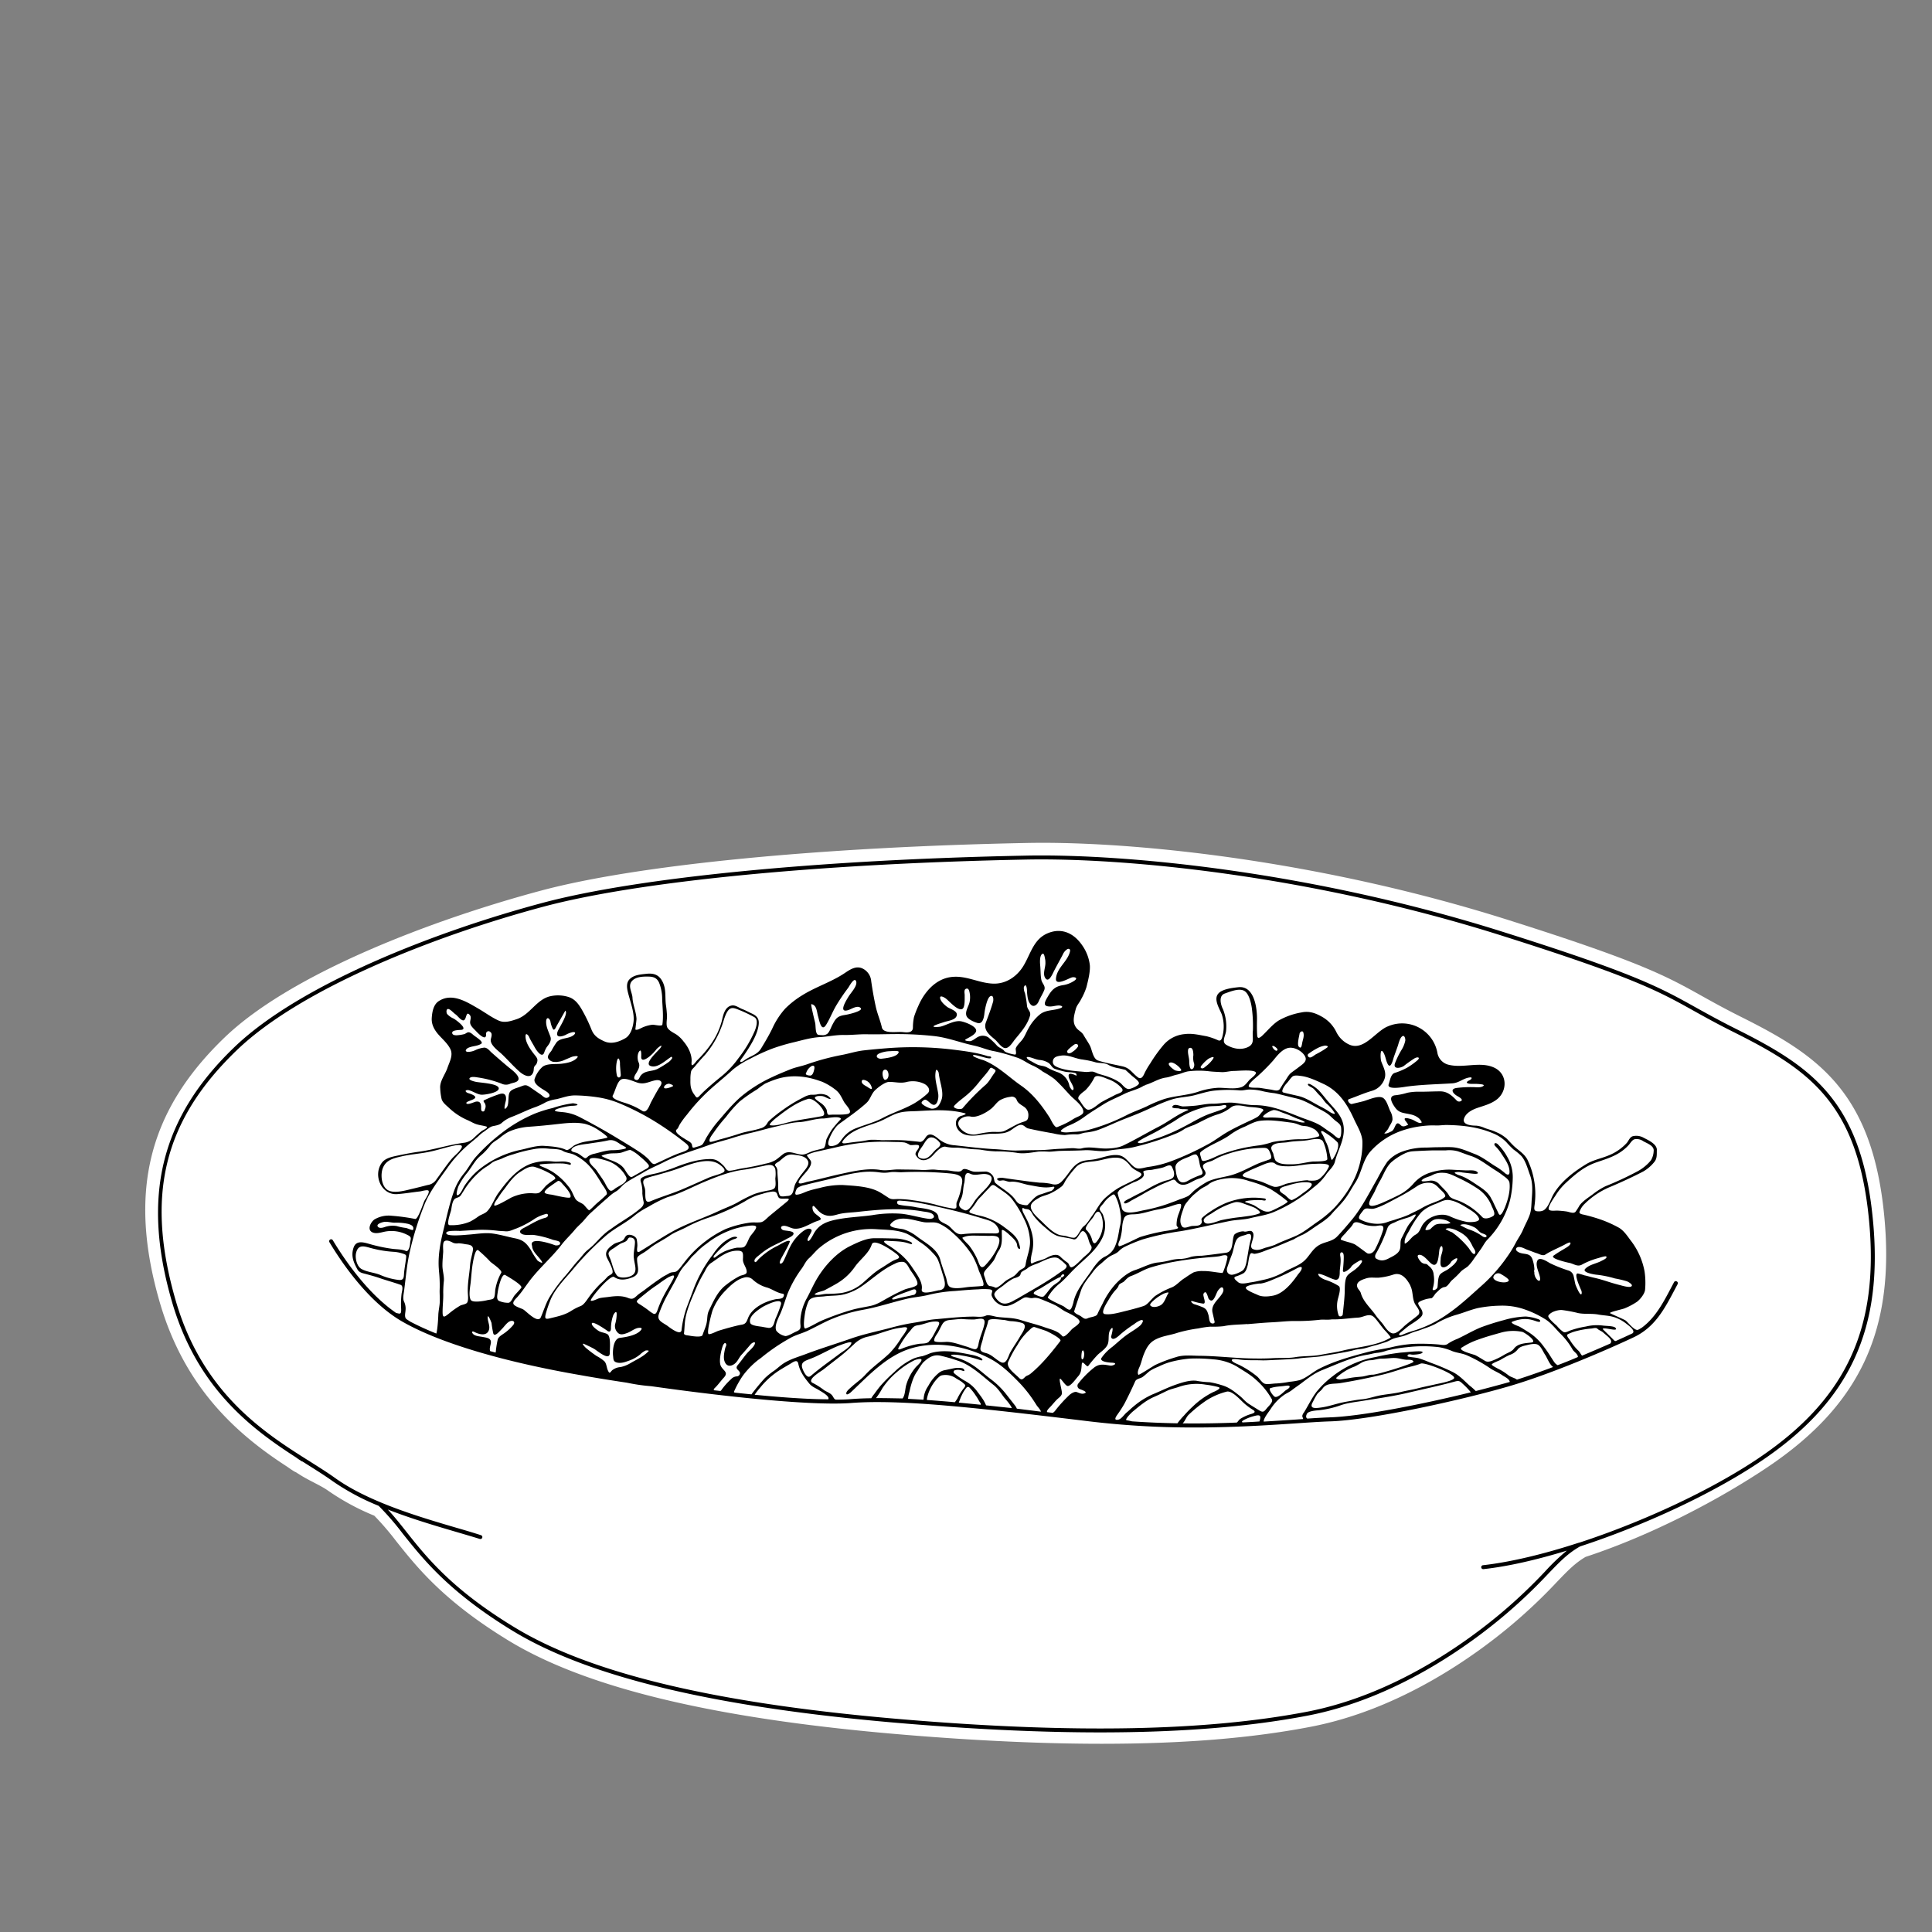 <svg id="Ebene_1" data-name="Ebene 1" xmlns="http://www.w3.org/2000/svg" viewBox="0 0 800 800"><rect x="0" y="0" width="800" height="800" fill="#808080" stroke="none"/><defs><style>.cls-1{fill:#fff;}.cls-1,.cls-2{fill-rule:evenodd;}</style></defs><title>illus_small</title><path class="cls-1" d="M456.14,722.06c-24,0-51-1.22-80.37-3.63C297.06,712,243,699.16,210.4,679.22c-26.69-16.33-37.63-30.1-46.42-41.15a115.68,115.68,0,0,0-9-10.46,99,99,0,0,1-19.19-10.4c-2.79-2-7.78-4.13-11.35-6.38l-2-1.25a4.27,4.27,0,0,1-.77-.39c-.81-.52-1.71-1.1-2.6-1.76-21.47-13.84-42.73-33.12-52.93-68.22C53,493.9,61.26,460.09,93,429.6c27.91-26.84,86.86-49,131.2-60.86,39.89-10.64,115.12-18,201.25-19.69q3-.06,6.26-.06c44.31,0,118,8.34,192.14,31.74,55.47,17.52,66.12,23.46,80.86,31.68,4.47,2.49,9.52,5.31,16.37,8.73,31.45,15.72,54.1,30.81,59.11,82,4.63,47.3-9.8,78.52-48.26,104.36-19.7,13.24-47.84,28.14-75.35,37.17-4.37,2.53-7.56,5.86-11.94,10.43a219.22,219.22,0,0,1-18,17.13c-15.21,12.91-46.38,35.64-84.15,42.84C517.92,719.79,489.68,722.06,456.14,722.06Z"/><path class="cls-2" d="M775.49,504.67c-4.81-49.21-25.63-63.12-56.83-78.72-6.93-3.47-12-6.31-16.53-8.82-14.53-8.1-25-14-80.09-31.35C544.25,361.21,467.27,353.47,425,354.29c-85.81,1.68-160.67,9-200.26,19.55-43.84,11.69-100.43,33.55-127.77,59.84C66.48,463,58.55,495.49,71.24,539.13c10.38,35.7,33,52.54,51.32,64.34.79.6,1.63,1.14,2.47,1.68a.3.3,0,0,0,.18,0l2.55,1.61c3.63,2.29,7.06,4.46,9.93,6.52a97.63,97.63,0,0,0,19.1,10.25,111.88,111.88,0,0,1,9.89,11.4c8.59,10.8,19.27,24.25,45.34,40.2,32,19.59,85.5,32.21,163.55,38.61,29.37,2.41,56,3.61,80,3.61,33.14,0,61.46-2.29,85.55-6.88,36.83-7,67.34-29.28,82.24-41.93a216.08,216.08,0,0,0,17.68-16.83c4.74-4.94,8.17-8.52,13.24-11.37,26.19-8.56,54.59-21.64,74.73-35.18C766.06,580.31,780,550.24,775.49,504.67Zm-47.35,99.17c-20,13.44-48.15,26.42-74.13,34.92a.8.8,0,0,0-.34.09l-.06,0c-14.45,4.71-28.22,8-39.5,9.27a.81.81,0,0,0,.09,1.62h.09c10-1.09,21.89-3.8,34.51-7.66a87.5,87.5,0,0,0-8.89,8.49,214.85,214.85,0,0,1-17.56,16.72c-14.79,12.54-45,34.62-81.5,41.57-41.44,7.89-95.46,9-165.15,3.24-77.79-6.38-131.06-18.93-162.84-38.38C187,658,176.46,644.64,168,633.93c-2.58-3.25-4.91-6.17-7.4-8.86,9.66,3.77,19.67,6.72,28,9.17,3.68,1.08,7.15,2.1,10.07,3a.81.81,0,1,0,.5-1.55c-2.94-.95-6.43-2-10.11-3.05-15.41-4.52-36.5-10.71-50.39-20.69-2.91-2.09-6.36-4.27-10-6.57C109.8,593.52,84,577.24,72.8,538.68c-12.67-43.57-5.11-74.62,25.27-103.83,27.12-26.07,83.41-47.8,127.06-59.44C264.59,364.88,339.31,357.6,425,355.92c42.17-.82,118.95,6.9,196.55,31.41,54.91,17.34,65.35,23.16,79.79,31.22,4.51,2.52,9.63,5.37,16.6,8.85,30.72,15.36,51.21,29,55.94,77.43C778.27,549.73,764.59,579.33,728.14,603.83Z"/><path class="cls-2" d="M694.28,530.59a.82.82,0,0,0-1.1.34l-.94,1.78c-3.61,6.86-6.81,12.95-12.45,17.09-.51.29-1,.61-1.45.81-1.41.67-4.14-3-5.19-3.8-.68-.52-6.52-2.93-6.5-3.1,0-.51,5.45-1.62,6.18-2A27.69,27.69,0,0,0,677.9,539c1.29-1,3.13-3.26,3.29-4.94a32.05,32.05,0,0,0-.21-7.57,29.61,29.61,0,0,0-5.87-13c-1.34-1.81-2.71-3.88-4.67-5.07a49.15,49.15,0,0,0-7.5-3.39,70.43,70.43,0,0,0-6.89-2c-.51-.14-2.34-.3-2-1.29a8.69,8.69,0,0,1,1.71-2.84,33.3,33.3,0,0,1,11.3-7.56c4.54-1.93,9-4,13.39-6.26a16.35,16.35,0,0,0,4.62-4c1.21-1.5.92-3.32,1-5.1,0,0,0,.07,0,.14h0v.17c0-.07,0-.12,0-.17,0-2.4-3.53-4-5.38-4.95a6.2,6.2,0,0,0-4.5-.71c-1.37.34-1.78,1.94-2.65,2.89a20.56,20.56,0,0,1-7.51,5.11c-2.93,1.22-6.41,1.89-9.12,3.53-5.21,3.16-10.79,7.39-13.8,12.78-1,1.85-2,5.2-3.92,6.39a4.18,4.18,0,0,1-2.17.43c-1.86,0-1.83-.82-1.59-2.52a33,33,0,0,0-2.77-18.49c-1.2-2.67-3.6-4-5.68-5.92-1.06-1-2-2.08-3-3.1a15.7,15.7,0,0,0-4.5-2.8c-1.5-.71-3.08-1.09-4.63-1.65a10.85,10.85,0,0,0-3.56-1c-1.6,0-5.82-.2-5.1-2.8.65-2.36,3.32-3.77,5.44-4.5,2.74-.95,5.36-1.57,7.78-3.26,4.84-3.37,5-10.81-.71-13.47s-12.48.24-18.52-1.11a6.17,6.17,0,0,1-5-5.1,14.84,14.84,0,0,0-20.52-10.86c-5.08,2-9.92,10.4-16.1,7.47a11,11,0,0,1-5.29-5.3,14.54,14.54,0,0,0-6.26-6.38c-2.61-1.44-5.12-2.21-8.06-1.58a29,29,0,0,0-9.48,3.35c-2.56,1.62-4.62,4.23-6.83,6.3-1,.9-2,1.54-2.07-.26-.14-2.12-.12-4.24-.08-6.36.09-4.83-1.1-14.21-7.72-13.47-2.33.26-6.74.73-8.34,2.7-2,2.4.59,6.24,1.48,8.56a16.12,16.12,0,0,1,.35,8.82c-.23.9-.53,2.4-1.78,1.94a27.78,27.78,0,0,0-4.92-1.72c-3.15-.54-5.87-1.29-9.11-.87a13,13,0,0,0-8.62,4.44,59.35,59.35,0,0,0-5.53,7.68,32.72,32.72,0,0,0-2.29,3.88c-.55,1.23-1.34,3-2.86,1.87-2.33-1.75-3.27-3.83-6.29-4.51-3.31-.75-6.89-1.37-10.12-2.4-2.22-.71-2.52-4.54-3.5-6.34-.79-1.44-1.74-2.79-2.55-4.22s-2.11-1.8-3-3c-1.82-2.32-.94-5.1-.23-7.81.4-1.53,1.51-2.58,2.18-4a26,26,0,0,0,2.22-5c.68-2.72,1.63-6.33,1.42-9.13a17.8,17.8,0,0,0-3.09-8.13c-3.38-5-8.42-7.55-14.29-5.13s-7.06,8.37-10,13.35c-2.66,4.49-7.22,7.7-12.59,7.54-6.17-.19-11.36-3.61-17.7-2.7s-10.92,6.25-13.38,12a41,41,0,0,0-1.75,4.48,22,22,0,0,0-.46,4.57c-.19,2.18-2.6,1.88-4.31,1.7-2.29-.24-7.94.86-8.55-1.93s-1.87-5.6-2.51-8.53c-.78-3.54-1.38-7-1.9-10.59a6.37,6.37,0,0,0-3.1-5c-2.87-1.71-5.45,0-7.89,1.65-5.53,3.7-12,5.67-17.65,9.22a37.65,37.65,0,0,0-7,5.5,32.43,32.43,0,0,0-5.4,8.39c-1.42,2.84-2.92,5.39-4.57,8.1s-4.58,3.09-7.07,5c-1.15.89-2.21.81-1.07-.71,1-1.3,1.88-2.66,2.75-4,1.71-2.73,3.5-5.78,4.19-8.95.64-2.93.18-4.55-2.62-5.82-1.34-.61-2.56-1.32-3.93-1.83s-2.86-1.79-4.42-1.49c-2.92.55-3.55,4.11-4.12,6.53a30.31,30.31,0,0,1-4.14,9,46.77,46.77,0,0,1-6.18,7.31c-.35.37-1.37,1.93-1.94,1.88-.34,0-.26-1.07-.2-1.66.09-3-1.49-6-3.41-8.25a12.48,12.48,0,0,0-3-2.86c-1.13-.67-3.39-1.8-3.79-3.16s.05-3.19,0-4.52a47.09,47.09,0,0,0-.48-4.75c-.37-3.29.19-6.35-1.38-9.42-1.45-2.84-3.63-3.57-6.66-3.23-2.4.27-5.2.41-7,2.28s-.82,4.86-.19,7.15c.87,3.16,2.26,7.16,1.85,10.46-.3,2.42-1.24,5.55-3.42,6.8-2.62,1.5-5.79,2.61-8.76,1.24-2.47-1.14-4.16-2.2-5.23-4.83a63.4,63.4,0,0,0-4.14-8.52c-1.28-2.15-2.74-4.08-5.19-4.92a14.59,14.59,0,0,0-7.68-.38c-5.73,1.25-8.4,7.64-13.92,9.49-2.39.8-5.06,1.7-7.49.61-2.88-1.29-5.61-3.33-8.35-4.92-4.92-2.86-11-6.75-16.5-3.13-2.19,1.44-2.72,4.51-2.87,7-.18,2.83,1.23,5.15,3.07,7.17,1.62,1.78,3.49,3.41,4.6,5.59,1.33,2.63-.33,5.36-1.17,7.87-.9,2.69-3.27,5.52-3,8.45a24.33,24.33,0,0,0,.58,4.44c.41,1.48,1.91,2.6,3,3.61a26.18,26.18,0,0,0,7.62,5.08c1.3.54,2.52,1.34,3.86,1.76s2.6.53,3.89.89c1.45.4-1.26,1.55-1.7,1.86a44.34,44.34,0,0,0-3.33,2.94,7.11,7.11,0,0,1-4.26,2c-6.22.82-12.24,2.85-18.52,3.69-2.88.39-5.74.95-8.58,1.55-2.25.48-5.23,1-6.71,3-3.78,5.11-.27,13.46,6.36,13,3.11-.23,6.3-.77,9.41-1.12.63-.07,3-.81,3.51-.33.69.71-1.35,3.58-1.67,4.24-.5,1-2.65,7.73-3.82,7.5a81.06,81.06,0,0,0-9.61-1.32,11.62,11.62,0,0,0-7.26,1.52c-1.45,1-3.14,4.09-1,5.26,1.58.85,3.67.12,5.29-.21a14.25,14.25,0,0,1,9.35,1.35c2.16,1,1.22,1.59,1.11,3.65,0,.66-.59,3.53-1.74,3-1.69-.73-3.64-.65-5.44-.87a64.58,64.58,0,0,1-9-1.85c-2.63-.72-6.07-2.06-7.22,1.36s0,6.08,1.61,9c.78,1.41,2.29,1.56,3.69,1.95,1.83.51,3.69,1,5.49,1.63,2.89,1,5.79,1.76,8.68,2.8,1.35.49.52,2.81.41,3.75a34.76,34.76,0,0,0-.18,6c.15,2.73-.51,2.24-2.1,1.88-12-8.28-21.41-22.14-26.19-30.1a.81.81,0,1,0-1.39.84c5.29,8.82,16.24,24.82,30.11,32.82,15.15,8.74,41.62,16.67,74.55,22.33,5.59,1,11.84,2,18.46,3,1.93.39,3.86.75,5.79,1,1.44.2,2.89.34,4.33.46,30.94,4.39,66.69,8.18,82.76,6.95,20.71-1.59,52.45,2,98.52,7.59a361.8,361.8,0,0,0,43.82,2.55c9.38,0,18-.32,25.85-.73h.07c5.95-.31,11.41-.68,16.26-1,5.46-.37,10.17-.69,13.88-.8,17-.53,54.87-8.9,74.48-14.67,17.57-5.17,40.38-15.07,51.08-20.1,8.86-4.17,12.79-11.63,17.33-20.26l.94-1.78A.82.82,0,0,0,694.28,530.59Zm-25.67,14.88a16.54,16.54,0,0,1,5,2.8c.74.58,3.84,2.78,2.34,3.85l0,0-.22.11c-1.88.88-4.16,1.93-6.69,3.06a1,1,0,0,1-.74-.33c-.44-.5-4.64-4.61-4.64-4.59,0-1,5.28.8,5.47,0,.12-1.43-3.58-1.22-5.61-1.51a19.35,19.35,0,0,0-6.86.43A36.2,36.2,0,0,0,650,551c-.71.3-1.81.91-2.59.55a12,12,0,0,1-2.73-2.54c-.33-.32-4-3.34-3.54-4.2.94-1.65,4-2.45,5.59-2.36a55.64,55.64,0,0,1,6.8,1.28c2.78.53,5.62.07,8.43.62C664.24,544.75,666.42,544.73,668.61,545.48ZM645,565.29c-1-.53-1.38-1.18-2.2-2.45-1.09-1.69-2.14-3.42-3.39-5a23.49,23.49,0,0,0-6.24-6.07c-1.4-.83-2.7-1.74-4.14-2.5-.12-.07-4.15-1.45-2.79-2,7-2.73,10.12.63,11.41,0,.32-.37,0-.88-1-1.13a18.91,18.91,0,0,0-4.91-1,36.54,36.54,0,0,0-9,1.48,98.73,98.73,0,0,0-9.5,3c-3.39,1.37-6.5,3.27-9.82,4.8a18.3,18.3,0,0,0-3.88,2c-1.1.87-2.73.39-4,.29a86.51,86.51,0,0,0-10.48-.23A52.7,52.7,0,0,0,576,557.9c-3.4.74-6.73,1.15-10.11,2.06-6.71,1.79-13.42,3.64-19.64,6.81-2.71,1.38-5.14,3.71-8,4.69a26.09,26.09,0,0,1-4.32.71,38.62,38.62,0,0,1-5.45.69c-1.23,0-3.73.5-4.83.09s-2.15-2.12-3-2.9a39.86,39.86,0,0,0-7.32-4.77c-.61-.33-3.16-1.23-3.25-2-.11-.91,2.6-.39,3.1-.33,3.45.43,5.84.22,9.31.34,1.69.06,4.72-.16,6.41-.22s7.65-.35,9-.58c1.93-.32,7.61-.57,9.08-.88,2.14-.45,10.5-1.61,13.58-2.54,1.4-.42,2.85-.39,4.26-.71s3-.89,4.47-1.25,2.94-.87,4.41-1.33c1.27-.4,2.34-1.17,3.58-1.58,1.44-.47,3-.67,4.41-1.15s3-1.32,4.6-1.76,2.23-.75,3.88-1.33a28,28,0,0,0,4.2-1.75,37.6,37.6,0,0,1,8.3-3.67c3.09-.84,6.07-2.13,9.18-2.88a52.31,52.31,0,0,1,9.17-1,28.15,28.15,0,0,1,10.63,1.65,41.62,41.62,0,0,1,8,3.83c2.59,1.54,4.4,4,6.5,6.13a29.62,29.62,0,0,1,5,6.49c.61,1.07,1.89,1.62,2.21,2.85a2.21,2.21,0,0,1,0,.3C650.7,563.08,647.88,564.2,645,565.29Zm-16.86,6c-.84-.7-2.42-1-3.39-1.71a28.57,28.57,0,0,0-3.37-2.28c-.41-.21-3.72-1.83-3.67-2.26.07-.58,3-1.59,3.49-1.88a37,37,0,0,1,3.87-2.1,6.91,6.91,0,0,0,3.46-2.39c.89-1.13,2.61-1.4,3.94-1.74,1.14-.29,3.11-.7,4.23-.16,1.41.68,2.26,3,3.09,4.2s1.86,4.15,3.34,5.08C638.08,567.93,633,569.74,628.17,571.26ZM611.09,576a26.79,26.79,0,0,0-2.61-2.3c-2.31-2.1-4.19-4.18-7-5.61a93.87,93.87,0,0,0-9.58-4,40.64,40.64,0,0,0-4.52-1.68c-1.42-.34-2.91-.35-4.34-.69-.26-.06-.22-.47-.12-.62.32-.47,1.13-.28,1.57-.2.89.16,4.72-.18,4.57-1s-6.07,0-9.1.19a92.17,92.17,0,0,0-10.3,1.82,40.08,40.08,0,0,0-17.8,7.94,38.66,38.66,0,0,0-6.8,6.58c-2,2.68-3.4,5.68-5.16,8.5a2.75,2.75,0,0,0-.65,1.39c0,.43.35.86.34,1.28l-2.78.19c-4.1.28-8.65.58-13.55.86-.06-1.44,2.32-4.27,2.75-5a20.78,20.78,0,0,1,5.45-5.86c1.06-.8,2.34-1.28,3.42-2.12,1.27-1,2.61-1.87,3.9-2.84,2.82-2.12,5.4-4.18,8.7-5.49,6-2.4,12.16-5.34,18.62-6.36,1.45-.23,2.92-.72,4.39-.82a16.54,16.54,0,0,0,3.67-.88,54.92,54.92,0,0,1,8.5-1.44,56.52,56.52,0,0,1,13.17,0,22.92,22.92,0,0,1,5.55,1.64c2,.75,4.06.87,6,1.71a61,61,0,0,1,9.91,5.55c1.55,1,3.28,1.64,4.8,2.73,1,.68,2.93,1.5,3.08,2.76l-.36.11C620.87,573.44,616.19,574.7,611.09,576Zm-60.35,10.9c-2.66.08-5.84.27-9.4.51-.54-.3-.71-.93-.16-2s3.39-1.34,4.57-1.42a39.15,39.15,0,0,0,9.58-2.17c3-1,6-1.26,9.29-1.81,6.19-1,12.44-1.88,18.54-3.33,6.47-1.54,12.63-2.81,19.18-4.59,1.66-.45,2.1-.31,3.3.88a29.12,29.12,0,0,1,3,3.06c.14.18.27.35.4.5C589.19,581.42,563.8,586.48,550.74,586.89Zm-7.05-6.51a28,28,0,0,1,1.76-3.16c.69-.85,1.53-1.32,2.19-2.26,1.68-2.42,4.66-1.82,7.3-2.25,5.81-.94,11.7-2.12,17.43-3.49,2.81-.67,5.55-1.58,8.3-2.43,2.55-.79,5.11-1.15,7.62-2.17,1.66-.68,14.36,4.29,13.84,6-.37,1.2-6.34,2.27-7.64,2.57-3.76.85-4.68,1-7.11,1.6-2.64.69-4.56.92-7.27,1.58s-5.82.91-8.43,1.38-5.09,1.42-7.65,1.65c-1.3.11-2.64.33-3.92.55-1.68.29-2.86.47-4.36.8-2.78.6-5.47,1.57-8.3,2-2.12.29-5.81,1-3.76-2.36C543.59,580.53,543.52,580.65,543.69,580.38Zm17-14.44c1.25-.55,2.33-1.27,3.52-1.92a10,10,0,0,1,3.82-.81c1.2-.14,2.7-.62,3.9-.64,2.63,0,4-.32,5.7-.26s2.93.58,4.66.72c.8.06,2.72-.18,3,.79.24.78-15.2,5.47-16.87,5.4-1.36-.05-2.95.61-4.32.77-1.62.18-3.21.25-4.81.54-1.42.26-2.84.47-4.26.69-.08,0-2.36-.1-1.55-.86h0A22.73,22.73,0,0,1,560.67,565.94Zm-46.24,23c-.29-.21-.24-.5.56-.93a19.37,19.37,0,0,1,4.68-1.76c2.48-.65,2.45.3,1.83,2.34C519.21,588.77,516.87,588.89,514.43,589Zm-24.7.4c.91-.85,1.43-2.53,2.4-3.49a57.3,57.3,0,0,1,7.33-5.93,28.57,28.57,0,0,1,8.34-3.65c2.26-.72,5.8,3.45,7.34,4.79a26,26,0,0,0,3.59,2.67c1.58.94.39,1.45-.71,1.77a17.85,17.85,0,0,0-4.34,1.94c-.77.48-1,1.15-1.56,1.6C505.17,589.34,497.68,589.48,489.73,589.39Zm-21.14-.84c-.69-.15-1.37-.3-2.06-.41-1.11-.18,2.07-3.25,2.39-3.51,2.8-2.31,5.6-4.75,9-6.19,1.81-.78,3.55-1.66,5.32-2.5,1.61-.77,3.39-1.07,5.06-1.68a22.22,22.22,0,0,1,10.86-.87,37.7,37.7,0,0,1,5.28,1c1.82.49-1.85,2-2.17,2.12a33.23,33.23,0,0,0-8.35,5.91,47.44,47.44,0,0,0-3.65,3.74,29.82,29.82,0,0,0-2.74,3.24C481.42,589.25,475.1,589,468.59,588.54Zm-35.05-3.77c-.25-.67.91-1.72,1.31-2.14.87-.92,1.66-1.91,2.53-2.83s2-1.49,2.31-2.64c.22-.87-1.4-6.09-.74-6.24.37-.1,2.08,2.74,3,3,1.25.36,3.58-3,4.35-3.86,1.48-1.58,1.41-3,1.61-5.12s2,1.48,2.68.71a53.55,53.55,0,0,1,3.92-4.64c1.42-1.33,3.66-2.68,4.26-4.64s-.2-4.44,1.27-6.12,0,3.28,0,3.37c.6,2.16,3.42-.64,4-1.17a51.8,51.8,0,0,1,5.62-4.17,10.39,10.39,0,0,1,2.68-1.59c1.88-.42.24,1.79-.22,2.19-1.85,1.6-4.06,2.76-6,4.21s-3.66,3.07-5.5,4.61a19.28,19.28,0,0,0-4.52,4.59c-1.06,1.72,3.72,2,4.37,2,2.36.15,1,1.09-.41,1.23l-.25,0c-2.87-.5-4.79-.94-7.16,1.1a38.62,38.62,0,0,0-6.16,6.29,1.45,1.45,0,0,0,.57,2.3c.29.14,3.35,1.1,2.24,1.66-1.27.63-2.28,0-3.47-.42-1-.33-2.52.72-3.21,1.39a56.83,56.83,0,0,0-5.65,6.24,3.56,3.56,0,0,1-1.08,1Zm-25.24-2.84a3,3,0,0,1-.15-.29c-.9-2.18-2.48-4-3.83-5.85a15.61,15.61,0,0,0-5-4.11,29.16,29.16,0,0,1-4-2.81c-.13-.11-.25-.24-.37-.36a.73.73,0,0,1,.33-1.06,4.8,4.8,0,0,1,3.06.1,6.32,6.32,0,0,0,.74.23c.06,0,.16-.07.21-.13a.28.28,0,0,0,0-.22,1.21,1.21,0,0,0-.9-.85,11.53,11.53,0,0,0-1.61-.16c-.55,0-1.16.06-1.75.17-1.28.24-2.54.55-3.81.79a5.54,5.54,0,0,0-2.75,1.36,17.37,17.37,0,0,0-3.52,4.13c-.26.45-.51.91-.79,1.35a10.33,10.33,0,0,0-1.71,4.84,2.74,2.74,0,0,1-.12.57c-2.18-.14-4.3-.27-6.35-.37a15.85,15.85,0,0,1,.64-3.14,31.14,31.14,0,0,1,1.4-4.93,15,15,0,0,1,2-3.69,28.3,28.3,0,0,1,2.15-3.22c2-1.91,4.15-3.47,7-2.93a64.61,64.61,0,0,1,7.29,2.07c5.7,1.79,10.39,6.53,15,10.15,1.8,1.42,2.92,3.32,4.3,5.12.39.51,2.71,3,3.19,4.4C415.29,582.68,411.75,582.29,408.3,581.93Zm-12.95-1.27q-6.05-.55-11.55-.93a3.57,3.57,0,0,1,.07-.86,17.4,17.4,0,0,1,3.81-7.56c.12-.13,1.34-1.58,2.21-1.76a7.51,7.51,0,0,1,5.92,1.19c.72.47,1.5.86,2.21,1.35a13.82,13.82,0,0,1,1.56,1.34.56.56,0,0,1,.08.48,2.22,2.22,0,0,1-.38.67,23.23,23.23,0,0,0-2.9,4.59A17.57,17.57,0,0,1,395.35,580.67Zm2.69-2.47a14.82,14.82,0,0,1,2.11-3.54.82.82,0,0,1,1.31,0,21.05,21.05,0,0,1,2.56,3.26c.62.82,1.09,1.76,1.62,2.64.37.61.38.32.42,1a.58.58,0,0,1,0,.16c-3.13-.32-6.14-.61-9.07-.88C397.32,579.94,397.66,579.05,398,578.19Zm-35.3.73a30.26,30.26,0,0,0,2.58-4,31.73,31.73,0,0,1,6-6.7,33.58,33.58,0,0,1,7.28-4.92c.42-.2,2.4-.85,2.85-.41.64.64-1.79,2.73-2.22,3.21a19.92,19.92,0,0,0-4,7.42c-.47,1.55-.43,4.3-1.52,5.58C369.83,579,366.17,578.91,362.74,578.93Zm58.29,4.4a5.76,5.76,0,0,0-.61-1.12c-1.17-1.51-2.35-3-3.53-4.51a33.86,33.86,0,0,0-6.61-6.54c-2.6-1.94-4.82-4.1-7.55-5.88a24.4,24.4,0,0,0-7.49-3.29c-.63-.15-2.46-.86-.76-1a14.76,14.76,0,0,1,3.46.29,45.76,45.76,0,0,1,7.87,1.93c1.53.49,1-.53.11-1a14,14,0,0,0-3.84-1.2c-5.31-1.08-11.58-2.3-16.9-.63a30.42,30.42,0,0,1-3.22,1.22,16.86,16.86,0,0,0-3.74,1,28.42,28.42,0,0,0-7.92,5.56,62.45,62.45,0,0,0-5.72,5.71c-.9,1.08-1.75,2.21-2.56,3.35a11.79,11.79,0,0,0-1.26,1.8q-4.52.06-8.5.37c-1.8.14-3.87.21-6.14.22-.84-.22-.88-.86-1.53-1.72-.79-1.05-2.31-1.51-3.38-2.22a28.85,28.85,0,0,0-4.59-2.93c-3-1.28,3.43-4.91,4.44-5.72,2.59-2.08,5.26-4.07,7.84-6.16,1.6-1.3,3.08-2.75,4.62-4.13a11.54,11.54,0,0,1,6.09-3.27c4.47-1,8.84-3.08,13.4-3.63.64-.07,3-.71,2.52.59a18.64,18.64,0,0,1-2.2,3.36,35.92,35.92,0,0,1-4.9,6.5c-3.25,3.16-7,5.63-10.11,9-1.8,2-4,3.4-5.9,5.18-.57.52-1.88,1.55-2,2.37-.14,1.36,1.54,0,1.84-.25,7.38-6.93,14.7-15,24.71-18.13,10.66-3.29,22.45-1.12,32.24,3.81,5,2.5,8.54,5.93,12.37,9.82a53.61,53.61,0,0,1,5.44,6.52c.78,1.09,1.48,2.18,2.19,3.31.38.61,1.61,1.8,1.8,2.67Zm-108.55-5.79c.69-1,1.46-2,2.24-2.88a34.05,34.05,0,0,1,7.17-6.66c1.59-1.07,3.24-2,4.93-3,1.12-.61,3.26-2.47,3.7-.34.68,3.33,2.47,5.72,4.53,8.24,1.17,1.42,2.56,1.83,4.07,2.78.82.51,4.28,2.35,3.91,3.59a.84.84,0,0,1-.11.2C334.61,579.4,324,578.66,312.48,577.54Zm-16.87-1.82c-.14-.23-.08-.54.35-.94,1.37-1.3,2.45-2.9,3.73-4.29,2-2.19,0-2.71-1.12-4.61s0-6.55.69-8.55c.08-.23.75-1.65,1.26-1s-.1,1.34-.24,1.94c-.38,1.57-.85,3.79-.31,5.38.62,1.83,2,2.44,3.73,1.42s2.14-2.77,3.38-4.1,2.51-2.84,3.75-4.29c.49-.57,2.25-1.57,1.65,0-.16.4,0,0,0,0-.49,1.26-2.38,2.78-3.28,3.85-1.29,1.53-2.4,3.2-3.7,4.72-1.47,1.72.69,2,.89,3.36a1.37,1.37,0,0,1-1.17,1.35,3.49,3.49,0,0,0-2.5,1.14,28.26,28.26,0,0,0-4.12,4.66.78.78,0,0,1-.34.25Zm-92.7-16.22a.78.78,0,0,1,0-.08c-.36-1.28.28-2.33.34-3.55.08-1.85-2-1.94-3.39-2.23-1.21-.25-3.07-.27-4-1.24-.67-.72-.45-1.36.55-.82,1.92,1,5.09,1.85,6-.76.62-1.73-.54-3.58-.48-5.36.05-1.54,1.51,2.07,1.59,2.45a38.45,38.45,0,0,0,.72,4.28c.56,1.7,2.78-1.12,3.32-1.61,1.08-1,2.08-2.66,3.37-3.34s2.69,0,1.53,1.51c0-.06.06-.08,0,0h0a19.65,19.65,0,0,1-3.19,3c-1.05.86-3,1.67-3.24,3.18a42.67,42.67,0,0,0-.76,4.85.54.54,0,0,1-.1.32ZM184,514c1-.8,2.82.19,3.66.63a4.07,4.07,0,0,0,2.19.18,16.92,16.92,0,0,1,2.85.39c1.81.2,3.46.42,3.1,2.63-.33,2-1,3.92-1.15,6-.29,4-1.18,7.94-.91,11.91v.07c.07,1,.23,2.65-.28,3.53-.42.72-2.11.91-2.81,1.24a34.52,34.52,0,0,0-4.84,3.42c-1.29.95-2.46,2.12-2.53-.21-.08-2.86.37-5.73.25-8.6a48,48,0,0,1,.28-4.88c.13-2.17-.64-4.25-.61-6.42,0-1.81.2-3.63.31-5.44C183.58,517.47,183.15,514.75,184,514Zm73.36-39.95c1.25.79,3.05,1.3.78,1.76a20.87,20.87,0,0,1-4.36.45c-2.67,0-5,.84-7.58,1.46a7,7,0,0,0-2.53,1c-.53.39-1,1.16-1.71.73-1-.61-1.86-1.48-3-2-.52-.24-2.65-.49-2.37-1.35.64-2,5.52-2.28,7.25-2.56,2.66-.43,5.36-.72,8-1.33.07,0,.05,0,0,0C254.17,471.72,255.53,472.93,257.37,474.1Zm78.4-32.47c1.48-.76,1.67.11,1.35,1.41-.19.79-.55,2.28-1.56,2.38-.46,0-2.19-.14-1.82-1-.09.2-.16.36,0,0l.07-.15,0,.11A5.17,5.17,0,0,1,335.77,441.63Zm4.31,6.2a25,25,0,0,1,5.67,3.29c2,1.46,2.57,3.08,3.74,5.18.85,1.51,4.31,4.55,1.25,5.07-2.45.41-4.85.08-7.3.31-1.1.1-.91-1.49-1.16-2.16a7.06,7.06,0,0,0-2.49-2.81c-.39-.31-2.63-1.65-2.33-2.21.41-.76,2.5-.68,3.18-.55,1.05.2,2,1,3,1.15s-.85-1.32-.93-1.36a6.4,6.4,0,0,0-4.57-.48,13.25,13.25,0,0,1-2.34.09,8.39,8.39,0,0,0-3,1.06,60.31,60.31,0,0,0-8.32,5,57.55,57.55,0,0,0-6,4.75,4.88,4.88,0,0,0-.7.89,4.31,4.31,0,0,1-2.94,2.25c-2.63.88-5.43,1.19-8.07,2-3,1-6.06,1.87-9.14,2.7-.48.13-3.38,1.14-3.66.84-.82-.91,1.25-3.32,1.7-4a60.43,60.43,0,0,1,4.91-6.22,52.47,52.47,0,0,1,5.61-6.38,61.07,61.07,0,0,1,7.33-5.1,38.71,38.71,0,0,1,3.25-2.36,41.79,41.79,0,0,1,4.34-1.74C327.35,444.82,334,445.51,340.08,447.83Zm16.82-.27c.28-.83,2,0,2.39.31a4.36,4.36,0,0,1,1.73,2.7c.2,1.08-1.74-.39-1.89-.48-.83-.51-2.65-1.28-2.23-2.52Zm2,9.07c1.42-1.29,1.88-3.52,3.32-5,1.23-1.23,4.24-3.6,6-3.59,2.62,0,4.7.71,7.34,0a10.88,10.88,0,0,1,6.78.63c1.84.74,3.35,2.79,1.65,4.26a34.21,34.21,0,0,1-5.53,4.07c-4.22,2.39-8.75,3.76-13,6-3.41,1.82-7.17,2.73-10.74,4.14a12.52,12.52,0,0,0-5.44,3.78c-1.38,1.64-1.69,2.93-3.86,3.51-2.54.67-2.91-.46-2-2.88.76-2,2.34-4.8,4.07-6.11C351.3,462.59,355.29,459.88,358.87,456.63Zm9.85-21.32c.43,0,3.6-.39,3.39.44-.51,2-5.38,2.5-7.06,2.69-1.85.2-3-1.33-.87-2.23a12.5,12.5,0,0,1,4.57-.89Zm-2.25,11.88c-.88.1-1.88-4.25.11-4.22,1.55,0,2,4-.11,4.22Zm22.07,6.35c-.25-2.4-1-4.71-1.22-7.1a10.35,10.35,0,0,1,.17-3c.25-1.12,1.14.46,1.18.85h0c.2,1.72.6,3.45,1,5.14.39,1.86.82,4.22.16,6-.73,2-1.62,3.76-4,3.71-.8,0-4.28-1.59-4.25-2.48,0-.49,1-1.27,1.5-1.26.76,0,2.11,1.58,2.87,1.94C388.05,458.37,388.67,454.79,388.54,453.53ZM402,462.36c2.56.56,6.57-1.73,8.47-3.3,1.29-1.07,2.16-2.54,3.57-3.47a11.48,11.48,0,0,1,4.33-1.41,2.15,2.15,0,0,1,2.67,1.38c.53,1.4,2.09,2.05,3.21,2.9a4.13,4.13,0,0,1,1.57,3.64c-.1,1.64-.64,2-2.18,2.46-2.77.89-4.93,2.41-7.55,3.67-1.57.76-3.75.37-5.44.48a37.81,37.81,0,0,0-5.56.84,7.25,7.25,0,0,1-7.67-2.62c-2.17-3.11,1.84-5.18,4.59-4.58C401.67,462.29,401.28,462.21,402,462.36Zm9.92-18.23c-1.34,1.67-2.16,3.58-3.77,5.05a89.46,89.46,0,0,0-9.54,9.68c-.69.86-4.51.11-3.42-1.06,1.64-1.75,3.53-3,5.29-4.52a37,37,0,0,0,4.82-5.05c1.37-1.78,3.07-3.48,4.31-5.33.53-.79.62-1,1.52-.49S412.65,443.17,411.88,444.13ZM399.59,461c1.06.29-1.3,1-1.36,1a3.1,3.1,0,0,0-2.33,2.32c-.5,2.69,1.61,5,4.06,5.6,3.16.83,6.32-.12,9.49-.4,1.7-.15,3.42,0,5.11-.21a8.34,8.34,0,0,0,4.59-1.72c1-.67,2.37-1.8,3.62-1.82s1.86,1.24,3,1.5c3.45.8,7,1.45,10.44,2.06A22.56,22.56,0,0,0,441,470a28,28,0,0,1,4.5-.31c1.44.16,2.47-.5,3.84-.7a24.58,24.58,0,0,0,4.9-.95c2.63-.93,5.3-2.12,7.86-3.25,3-1.31,6-2.37,9-3.62,4.91-2,9.34-4.43,14.45-6,2.86-.86,6-.89,8.9-1.62s5.93-1.78,9-2a55.51,55.51,0,0,1,9.76-.05c1.5.17,2.87-.39,4.35-.34a23.23,23.23,0,0,1,5.66.77,41.87,41.87,0,0,0,4.47.73c1.94.34,5.37,1.32,9.19,2.2,2.95.68,5.85,2.39,8.51,3.84,1.36.74,2.77,1.44,4.06,2.31s2.24,2,3.46,3c1,.8,2.21,1.47,2.4,2.9.11.84.22,4-.73,4.38-.72.3-2.47-1.61-3.07-2-1.32-.86-2.58-1.76-3.86-2.67-2.73-1.93-6.06-2.8-9.13-4-6.09-2.39-12.16-5-18.86-5-3,0-6-.75-9-1s-5.86.45-8.83.41c-2.5,0-4.95.67-7.43.86-1.49.11-3,.23-4.52.26-1.06,0-3.23-1.22-4.19-.26-1.25,1.25,2,.92,2.48,1.11a5.15,5.15,0,0,0,1.94.27c.15,0,3,0,1.5.56-4.15,1.67-7.8,4.65-11.78,6.69-5,2.56-9.74,5.44-14.8,7.84-2.28,1.08-5.91,1.32-8.43,1.19-2.7-.14-5.91-.8-8.55-.06-1.19.34-2.42,0-3.62-.06-1.68,0-3.42.2-5.1.25-3,.09-5.89.52-8.86.55s-6.13.08-9.2.17-6.07-.39-9.13-.54c-5.62-.29-11.17-1-16.75-1.62a11.5,11.5,0,0,1-6.91-2.78c-1.47-1.22-3.66-2.79-5.14-.57h0c-.55.83-1.38,2.07-2.51,1.93-1.61-.21-3.24-.34-4.85-.5-3.63-.37-7.35-.18-11-.2a35.26,35.26,0,0,0-4.76-.14c-1.43.19-2.83.55-4.27.69-1.66.16-3.32.36-5,.62s-3,.38-1.53-1.4c3.7-4.46,9.58-5.45,14.74-7.49,2.47-1,4.68-2.45,7.19-3.34,2.88-1,5.7-.84,8.7-1C386.72,459.71,393.14,459.27,399.59,461Zm121.94,41.42c-2.22.94-5.08,1.15-7.47,1.51a77.57,77.57,0,0,0-8.42,1.32c-1.37.36-5.61,2.23-6.8,1-1.6-1.67,1.83-3.11,3-3.88a33.26,33.26,0,0,1,9.31-4.49c1.73-.48,3.44.37,5,.93,1.18.42,2.37.82,3.5,1.35.26.12,2.93,1.81,1.85,2.27ZM519.09,499a25.86,25.86,0,0,0-3.17-1.11c-1.34-.48,1.68-.81,1.81-.81a34,34,0,0,1,4.65-.13c.29,0,1.49.37,1.68,0s0-.63-.43-.69a31.12,31.12,0,0,0-15.89,1.84,36.73,36.73,0,0,0-6.21,3.34,30.15,30.15,0,0,0-3.39,2.5c-1.37,1.23,0,1.32-.68,2.63s-3.06.93-4.15,1.13-3,1.21-3.82.16c-1.57-2.15-.2-5.06.54-7.38a6.78,6.78,0,0,1,1.42-2.63,28.62,28.62,0,0,1,2.68-3c1.07-.85,2.09-1.82,3.21-2.6,1-.67,2.19-1.1,3.09-1.84,2-1.69,6-2.39,8.61-2.57a21.29,21.29,0,0,1,8.21,1.22,47.55,47.55,0,0,1,8.66,3.21,56.36,56.36,0,0,1,7.21,5.16c.71.54-6.27,3.87-7,4.1C523.38,502.4,521.45,500.22,519.09,499Zm-31.9,8.3h0c.09.86,1.44,1.08-.08,1.56a38.23,38.23,0,0,1-4.62.87,80.87,80.87,0,0,0-10.32,2.48c-1,.32-8.51,4.28-8.88,3.78-.61-.84.3-2.1.54-2.9a24.86,24.86,0,0,0,.84-4.83,11.88,11.88,0,0,1,.85-4c.93-1.57,2.83-1.37,4.44-1.46,3.3-.19,6.43-1.47,9.66-2,1.45-.25,2.79-.64,4.22-1,.78-.21,4.51-1.69,5.08-1.2s-.49,2.92-.72,3.67a12.5,12.5,0,0,0-1,5.06C487.17,507.12,487.12,506.62,487.19,507.31Zm-44.08,35c-.8.24-2.07-1-2.71-1.39s-6.91-3-6.49-3.8a20,20,0,0,1,5.08-5.8c2.22-1.89,4-4.07,6.1-6.09,4.08-4,8.51-7.09,11.2-12.32a11.92,11.92,0,0,0,1.2-7.22c-.16-.78-.45-1.54-.65-2.32-.27-1.05-1.21-1.67-1.49-2.6-.23-.74,1.31-2.05,1.68-2.61a10.54,10.54,0,0,1,2.87-2.86c.84-.58,1.32-1.17,1.9-.13a18,18,0,0,1,1.59,4.28,37.14,37.14,0,0,1,.72,3.87,12.51,12.51,0,0,1-.41,4.63c-.54,2.69-.75,5.08-1.8,7.65a8.28,8.28,0,0,1-4.33,4.74c-2.23,1-4.28,3.8-5.6,5.78-2.71,4.09-6.5,8.2-7.5,13.21-.1.48,0,.25,0,0C444.33,539.89,443.72,542.09,443.11,542.27Zm-10.74-5.65h0c-.85.85-3-.26-3.88-.67-1.69-.78,1.94-2.24,2.33-2.47.82-.48,8.19-5.26,8.41-4.61-.23-.05.62-1.91,1.41-1,.26.3-.61.9-.79,1a1.26,1.26,0,0,1-.52.11,1,1,0,0,1-.08.58c-.35,1.08-2.68,2.25-3.5,3.06C434.49,533.85,433.59,535.38,432.36,536.63Zm0,0ZM420.73,538c-2.29,1.35-5,2.91-7.36.64-.66-.65-2.06-2.19-1.53-3.17.75-1.37,2.37-2.22,3.58-3.14a25.46,25.46,0,0,1,3.91-2.77c1-.51,3.14-.69,3.3-2.14.11-1,2.09-1.56,2.75-2.19,1.06-1,3.06-1.6,4.39-2.14,2.2-.89,6.84-3.69,9-1.66a18.46,18.46,0,0,1,2.7,2.36c.89,1.26-1.7,2.49-2.42,3C433.3,531,427,534.35,420.84,538l-.06,0,0,0Zm-11-5.52h0c-1.18-.34-1.63-2.71-2-3.71-.65-1.6-.27-2.1.83-3.4a38.31,38.31,0,0,0,2.82-3.31c.88-1.31,1.24-2.89,2.15-4.16,1.73-2.41,1.26-5.53,1.29-8.29,0-1.13,2.55,1.12,2.7,1.27,1.15,1.11,2.76,2.34,3.43,3.84.34.76.11,2.09,1.13,2.44.83.28-.31-2.77-.38-3-.94-2.56-3.93-4.56-6-6.14a27.15,27.15,0,0,0-7.48-3.94c-1.55-.55-3.17-.79-4.74-1.28-1.76-.55-2.9-.69-1.32-2.14a24.87,24.87,0,0,0,2.44-3.4c.71-1,1.66-1.77,2.44-2.67s1.62-1.73,2.44-2.58c1-1.07,1.43-1.87,2.83-.83,2.25,1.67,4.66,2.93,6.53,5.09a42.26,42.26,0,0,1,5.15,8.38,22.41,22.41,0,0,1,2.51,9c.19,3.48-1.3,6.53-1.8,9.88-.2,1.31-.76,1.53-1.89,2.14s-1.67,1.68-2.65,2.48-2.68,1.42-3.86,2.34c-.69.54-3.38,3.22-4.27,2.63A7.22,7.22,0,0,0,409.78,532.51Zm-2.91,0h0c-2.22.28-4.47.24-6.7.55-1.76.25-5.39.82-6.94-.26-1-.73-1.08-2.67-1.45-3.79-.8-2.44-1.74-4.89-2.39-7.37-1.15-4.39-5.92-6.82-9.41-9.42a18.33,18.33,0,0,0-5.73-3.14c-1.18-.35-6.8-.59-5.31-2.34,3.24-3.81,9.27-1.44,13.43-.67,2.28.42,4.44-.33,6.53.62a20.34,20.34,0,0,1,5.31,3.56,44.43,44.43,0,0,1,8.44,9.6,32.91,32.91,0,0,1,2.73,6.35c.26.72,2.93,6.11,1.52,6.3C406.94,532.48,407,532.48,406.87,532.49Zm-18,1.78h0c-1.5.18-7.58,2.27-7.14-.38.5-3-2.18-6.43-3.8-8.85a26.73,26.73,0,0,0-6.34-6.8,43.15,43.15,0,0,0-3.84-2.65c-.94-.57-2.91-2-.35-1.79,3.16.24,6.21.08,9.2,1.17,1.6.59,1.43-.46.06-.92a18.05,18.05,0,0,0-5.44-1.19c-3.11-.06-6.24-.17-9.35-.12-3.32.05-7,1.87-10,3.34-5.35,2.69-10,7.7-13.12,12.74-1.74,2.78-3,5.77-4.55,8.66a21.7,21.7,0,0,0-2.71,8.69,15.26,15.26,0,0,0,0,2.32c.2,1.95-.3,2.25-2,3-1.23.54-2.82,1.63-4.16,1.76a6.19,6.19,0,0,1-3.84-2.23c-.91-2.07,1-5.46,1.81-7.34,1.1-2.6,1.88-5.27,2.84-7.91a48.31,48.31,0,0,1,6-10.63c1-1.45,1.57-2.93,2.92-4.14,1.56-1.4,2.79-3.08,4.43-4.4A33.34,33.34,0,0,1,363.13,509c4.28.28,8.16.2,12.23,1.8a28.16,28.16,0,0,1,5.2,3.27,25.47,25.47,0,0,1,4.73,3.73c1.17,1.29,2.46,2.37,3.14,4,.77,1.89,1.34,3.92,1.93,5.87C391.07,530,392.51,533.84,388.9,534.27Zm.78-.09Zm-10-2c-.15.13-.06.05,0,0-1.22,1-3.47,1.18-4.95,1.77a72.46,72.46,0,0,0-6.81,3.39c-2.64,1.4-4.51,2.82-7.52,3.45-2.55.53-5.17.91-7.67,1.63a111.69,111.69,0,0,0-12,4.26c-2.42,1-4.54,2.49-7,3.4-1.46.54-.41-5.67-.3-6.4a20.23,20.23,0,0,1,1.38-4.69c.93-2.26,4.66-1.92,6.63-2.19,2.82-.38,5.5-.13,8.29-.86a22.52,22.52,0,0,0,7.22-3.34c4.62-3.18,8.52-7,13.68-9.31a5.74,5.74,0,0,1,3.59-.73c1.27.29,2.15,2.28,2.76,3.28s4,5.21,2.71,6.32C379.73,532.15,379.76,532.13,379.69,532.18Zm-1.33,4h0c-.86.23-.31.08,0,0-2.39.64-4.86,1-7.23,1.69-2.2.64-2.09-.27-.17-1.13s3.89-1.54,5.88-2.25c.54-.19,2-1,2.47-.3S379.1,536,378.36,536.21ZM337.28,536c.72-1,3.23-1.22,4.35-1.83,1.56-.86,3.16-1.69,4.69-2.59a23.48,23.48,0,0,0,7.65-7c2.2-3.15,5.8-5.55,7-9.26.93-2.87,9,2.86,10.37,4,2.11,1.78.25,1.84-1.4,2.67s-3.4,2.14-5.13,3.17c-2.87,1.71-5.24,4.09-7.76,6.27a18.26,18.26,0,0,1-8.77,4,53.13,53.13,0,0,1-6.12.34C340.63,535.81,338.76,536.54,337.28,536Zm-18.9,13.87c-.06,0-2-.3-2.58-.43-1.09-.23-4.7-.4-5.13-1.62-.94-2.66,3-5.23,4.69-6.38,1.19-.81,8.9-4.7,8-1.24a47.1,47.1,0,0,1-2.2,5.76c-.64,1.54-.69,3.89-2.75,3.9C319.39,549.85,318.59,549.87,318.38,549.86Zm-24.82,2.58c-1.3.08,1.21-9.06,1.47-9.78a23.76,23.76,0,0,1,5.48-8.37c2.07-2.14,4.65-4.56,7.62-5.28a3.64,3.64,0,0,1,3.62.89,14.28,14.28,0,0,0,6.09,3.3c2.07.69,4.08,2.21,6.24,2.48.94.11.43,1.34,0,1.69-.71.53-2.19.45-3,.62-4.19.88-9.54,3.38-11.27,7.63-.61,1.5-.89,2.61-2.66,2.89-1.39.23-2.76.59-4.12.94-1.8.47-3.59,1-5.36,1.53-1.19.37-2.84,1.39-4.07,1.46Zm-8.49.56c-.46-.08-1.94-.13-1.84-.95.18-1.47.22-3,.36-4.43.45-4.77,2.73-9.7,4.62-14.07a53.14,53.14,0,0,1,3-6c1-1.62,1.58-3.48,3.23-4.57,3.42-2.26,6.62-5.18,11-5.1,2.53,0,2.22,1.22,2.22,3.32-.3,2,1.74,3.8,1.52,5.64-.12,1-2.07,1.15-2.78,1.48a34.36,34.36,0,0,0-5.72,3.71c-3.48,2.57-5.28,6.79-7.11,10.59-.88,1.83-.57,3.4-1,5.28-.36,1.69-1.13,3.24-1.65,4.88,0,0,0,.06,0,0C290.52,554,286,553.17,285.06,553Zm-9.1-4.27c-1.9-1.29-4-2-3.15-4.59a50.13,50.13,0,0,1,3.65-8.11c1.51-2.78,3.31-5.87,4.68-8.67a15.68,15.68,0,0,1,2.34-3.37c.9-1,1.49-1.68,2.43-2.9.74-1,1.88-1.82,2.68-2.74a28.13,28.13,0,0,1,4-3.39,35.81,35.81,0,0,1,12.51-6.42c.86-.24,7.86-2,8-.47.08,1-1.9,3-2.44,3.85-.81,1.24-1.32,3.19-2.33,4.21-.75.76-2.6.33-3.6.57a25.58,25.58,0,0,0-4.36,1.31,17.46,17.46,0,0,0-3.85,2.34c-1.24,1-1.37.07-.57-.78a33.25,33.25,0,0,1,5.3-5,9.67,9.67,0,0,1,2.58-1.45c.08,0,2.06-.57,1.19-.91-1.62-.64-4.58,1.55-5.7,2.42a24,24,0,0,0-4.25,5,54.76,54.76,0,0,0-7.74,13.76c-1,2.67-2,5.36-3,8a42.3,42.3,0,0,0-2.12,9.31v.07C281.81,553.39,276.92,549.39,276,548.73Zm-6.62-5.52a47.46,47.46,0,0,0-4.82-3.36c-1.11-.77-1.07-1.12,0-2s2-1.63,3-2.43a53.25,53.25,0,0,1,4.88-3.55,45.18,45.18,0,0,1,4.38-3c1.58-.76,3.1-1.47,1.87.9-1.1,2.11-2.42,4.09-3.52,6.21a42.55,42.55,0,0,0-2.82,6.33c-.64,1.94-1.25,2.32-2.87.86C269.75,543.59,270.47,544.23,269.34,543.21ZM261,564.48a12.9,12.9,0,0,1-4.09,1.6,6.19,6.19,0,0,0-3.46,1.35c-.84.87-1,1.67-1.75,0-.53-1.16-.53-2.73-1.39-3.7a15.66,15.66,0,0,0-3.24-2.22,53.44,53.44,0,0,1-4.47-3.38c-.33-.27-2.35-2.41-.44-1.5,1.29.61,2.59,1.2,3.83,1.89s6.48,5.33,6.51,1.71c0-1.61.54-6.84-1-7.77-1.07-.66-2.48-.66-3.6-1.35-.75-.46-2.88-2-2.85-3,0-1.54,5.8,2.47,6.37,2.91,1.3,1,1.64-.33,1.56-1.31a16.73,16.73,0,0,1,.88-4.9c.11-.43,1.38-2.6,1.49-.85a15.15,15.15,0,0,1-.63,4.35,3.79,3.79,0,0,0,1.11,3.55c1.08,1.15,2.74.52,4,.05s2.5-1.46,3.88-1.92c.49-.16,2.71-.53,1.74.72-1.73,2.23-6.18,2.94-8.83,3.28s-3,5.43-2.76,7.42c.17,1.42,0,2.39,1.63,2.79,1.73.43,3.48-.24,5.1-.83a14.68,14.68,0,0,0,4.44-2.49,8.94,8.94,0,0,1,2.31-1.66c.13-.05,1.67-.15,1.18.34h0C266.28,561.82,263.68,562.9,261,564.48Zm-33.43-18.56c-2,.51-2-.23-1.55-2a48.72,48.72,0,0,1,1.67-5c1.9-5.3,6.79-9.85,10.26-14.15a119.07,119.07,0,0,1,12.29-12.52c3.87-3.55,8.65-5.61,12.65-9a31.25,31.25,0,0,1,5.44-3.46,56.26,56.26,0,0,1,8.14-4.1c5.09-1.43,10-4.1,14.81-6.14,5.45-2.29,10.94-4.49,16.85-5.22,2.44-.3,4.86-.94,7.27-1.38,2-.36,4.83-1.55,5.65,1.22a13.84,13.84,0,0,1,0,3.76c0,1.06.44,3.4-.46,4.17s-2.67.84-3.72,1.11a34.42,34.42,0,0,0-4.53,1.21,59.09,59.09,0,0,0-6.88,3.46c-2.57,1.44-5.27,2.36-7.92,3.61-5,2.35-10.19,4.13-15.19,6.46-5.84,2.72-10.9,6.29-16.37,9.62-1,.6-2.19,1.69-2.19-.15,0-.7.17-1.35.12-2.06a14.91,14.91,0,0,0-.26-2.18c-.36-1.48-3.28-2.55-4.43-1.39-.61.62-.72,1.47-1.55,1.94-1.2.68-2.61.75-3.77,1.6-1.9,1.39-3.71,2.93-2.59,5.43.52,1.17,3.14,5.53,2.15,6.57-.66.69-1.51.8-2.18,1.65a24.38,24.38,0,0,1-2.57,2.49,44.56,44.56,0,0,0-5.1,6c-.79,1.09-1.88,2.84-3.19,3.34a23,23,0,0,0-3.91,2c-.43.27-1,.65,0,0C233.71,544.6,230.74,545.13,227.56,545.93ZM267.3,488a27.9,27.9,0,0,1,3.75-1.16c2.9-.83,5.8-1.61,8.66-2.57,5.07-1.71,13.42-5.65,18.3-2,1,.74,3.14,2.39,1.25,3.31s-3.91,1.25-5.78,2.06c-3.79,1.66-7.55,3.39-11.38,5s-7.86,2.79-11.75,4.37c-1.11.45-2.54,1.3-2.95-.34s.05-3.5-.52-5.05l0,0,0,0C266.45,490.4,265.77,488.73,267.3,488Zm119-17-.35-.11.41.13h0l-.05,0A6.29,6.29,0,0,1,389,473c1,1.13-.32,2.09-1.1,2.7-1.75,1.36-3.18,4.36-5.78,4.09-3.66-.39-1.44-3.39-.29-5S384.08,470.39,386.27,471.07Zm-7,7.39c1.57,2.84,4.56,2.41,6.65.36,1.29-1.26,3.73-4.52,5.85-3.86a19.25,19.25,0,0,0,4.59.32c1.75.1,3.48.33,5.22.54s3.28.1,5,.4a42.18,42.18,0,0,0,5.62.6,56.75,56.75,0,0,1,8.6.57c2.95.59,6.17-.07,9.17-.48a35.24,35.24,0,0,1,4.26.05c1.59,0,3.17-.28,4.77-.33,3.37-.11,6.71-.08,10-.27s6.68.78,10,.17,6.8-.66,10.16-1.39a117,117,0,0,0,18.25-5.89,19.94,19.94,0,0,0,3.21-1.82,36.07,36.07,0,0,1,3.79-1.54c3.07-1.42,6-3.18,9.26-4.22a16.79,16.79,0,0,0,5.94-3c2-1.66,5.34-.51,7.63-.24.74.09,7.27.26,5.57,1.82-.88.8-1.26,1.8-2.36,2.43-1.45.82-3,1.48-4.53,2.2-2.69,1.29-5.33,2.55-7.92,4.06-2.86,1.67-5.41,3.73-8.37,5.23a114.73,114.73,0,0,1-14.67,6.72,43.52,43.52,0,0,1-9.22,2.34c-1.42.16-3.1.8-4.51.68s-2.46-1.34-3.38-2.26c-1.62-1.64-2.76-3.12-5.22-3.29-3.51-.24-6.69,1.37-10.09,1.86-2,.28-4.12.25-5.92,1.37-2.5,1.43-3.77,3.9-5.52,6s-2.86,3.63-6.06,2.66a23.31,23.31,0,0,0-4.49-.45c-2-.2-3.94-.42-5.9-.69-3.17-.43-6.31-.83-9.47-1.33-.53-.08-3.5,0-1.83,1.06.52.32,1.56-.08,2.16,0,1,.12,1.91.68,2.89.58,2.76-.29,5.19.94,7.82,1.38,3.37.56,6.2,1.39,9.68.69,1.51-.3,0,1.55-.74,1.76-1.37.35-2.73.9-4.08,1.34-2.47.53-3.86,2.75-5.57,4.4-.41.4-2.72-.18-3.26-.37-1.11-.39-1.73-1.67-2.44-2.51-2.17-2.54-5.16-4-7.62-6.16-.72-.64-.42-2.17-1.17-3.08a4,4,0,0,0-2.72-1.68c-1.59,0-3.22.14-4.8.07-1.43-.07-3-1.26-4.36-1.12-.57.06-.8.56-1.24.83a3.13,3.13,0,0,1-1.76.18c-1.49,0-2.89-.45-4.37-.49a41.51,41.51,0,0,1-4.24-.23c-1.94-.24-3.89.22-5.85.1-3.15-.2-6.26-.14-9.41-.22-2.62-.06-5.14.63-7.75.21-5.19-.83-10.74.43-15.84,1.54-4.8,1-9.53,2.37-14.34,3.35-.82.17-2.45.87-3.29.67-1.19-.27.78-2.39,1.08-2.79,1.15-1.5,4.32-4.38,3.6-6.41-.21-.59-1.95-2.38-1.57-2.58a18.17,18.17,0,0,1,4.38-1.44c2.62-.6,5.26-1.16,7.88-1.77a82.86,82.86,0,0,1,19.32-2.26c1.73,0,3.49.09,5.23.11a27.35,27.35,0,0,1,3.57.21,8.45,8.45,0,0,1,2.19,1c.76.31,3.53-.44,3.77.41C380.83,475.84,378.46,477,379.26,478.46Zm92.22-5.87c2.67-1.72,5.73-3,8.52-4.62,1.72-1,3.38-2,5.11-3s3.28-2.22,5-3.07a35.91,35.91,0,0,1,9.75-3.6c2-.32,4-.12,5.92-.45.38-.06,1.64-.52,1.92.07s-.43,1-.92,1.22c-1.88.8-3.86,1.4-5.79,2.09-3.86,1.38-7.23,3.54-10.85,5.41a79.39,79.39,0,0,1-9.19,4.12c-1.8.66-3.63,1.2-5.45,1.8a16.13,16.13,0,0,1-3,.83C472.19,473.45,470.41,473.28,471.49,472.59Zm76.34.15a20.89,20.89,0,0,1,1.76,7.23c.15,1.23-5.31,1-6.15,1.08-2.74.3-5.56,1.12-8.31,1.13-2.06,0-5.73.2-7.11-1.72a10.84,10.84,0,0,1-.78-2.59c-.29-.83-1.22-2.17-.73-3,1.06-1.9,4.9-1.49,6.74-1.85,2.64-.52,5.38-.4,8.05-.78,1.67-.24,5.58-1.38,6.53.56ZM427.38,511l0,.1,0-.1h0a27.39,27.39,0,0,0-2.45-6.52c-.44-.87-.91-1.72-1.34-2.59-.09-.19-.77-2.22.37-1.54.69.42,1.31.22,2,.5.93.37,1.45,1.75,2,2.52a29.63,29.63,0,0,0,4.8,4.9c1.47,1.32,3.42,3,5.37,3.57s4.24.68,6.32,1.32c2.3.7,2.85-5.41,5-2.66,1.27,1.6,1.22,3.67,2.3,5.26,1.21,1.79-2.17,4-3.29,5.08-.74.7-4.08,4.39-5.08,3.86-.67-.36-.67-1.4-1.33-1.87a21.1,21.1,0,0,1-3-2.47c-1.45-1.48-4-.45-5.55.43-1.84,1.07-4.14,1.26-6,2.3-1.36.75-.31-3.85-.15-4.43A16.38,16.38,0,0,0,427.38,511Zm22.39-1.77c-1-.94,2.28-4.26,2.92-5.26.4-.63.88-1.76,1.59-2.12,1.48-.75,2.09,2.41,2.25,3.3a11.53,11.53,0,0,1-2.48,9.09c-.91,1.12-1.51.37-1.83-.83A8.83,8.83,0,0,0,449.78,509.22Zm2.6-6c-1.11,1.52-2.16,3.45-3.69,4.6-1.26.94-2.47,4.65-4,4.7a7.88,7.88,0,0,1-2.74-.56c-1.21-.39-2.51-.28-3.69-.76-2.63-1.07-4.86-3.46-6.86-5.4-1.48-1.43-4.4-3.79-4.56-6.06-.14-1.95,2.49-3.17,3.84-4,1.57-.71,3.49-1.07,5-1.95a24.12,24.12,0,0,0,3.87-2.47c1-.78,1.36-2.14,2.1-3.14a50.64,50.64,0,0,1,4-5c2.11-2.17,5.28-2,8.07-2.42,3-.42,5.78-1.57,8.81-1.4,2.47.14,4,1.46,5.4,3.24,2,2.54,5.25,2.72,4.65,4s-5.91,3.3-9.47,5.32a37.35,37.35,0,0,0-5,3.71C455.6,497.7,454.23,500.72,452.38,503.24Zm10.93-10.16c.32-.53,2.55-1.81,6.27-3.56a10.41,10.41,0,0,0,3.13-1.6c.94-.83,1.19-1.38.73-2.53-.36-.89,3-.87,3.65-1,1.54-.35,3.1-.52,4.63-1,.93-.26,2.85-1.56,3.52-.25.59,1.14,1.27,2.67.78,4s-3.09,1.58-4.15,2a39,39,0,0,0-6.29,3c-2.36,1.44-4.88,2.5-7.27,3.85-.49.28-3,1.31-2.87,2,.27,1,2.55-.58,2.89-.78,1.79-1,3.63-1.93,5.39-3s3.79-2,5.66-3c1.49-.76,3.06-1.36,4.6-2a17.83,17.83,0,0,1,1.76-.68c.87-.26,1.22.73,1.77,1.18,2.72,2.19,5.29-.16,7.93-1.27,1.12-.47,2.55-.65,3.36-1.63,1.25-1.51-.72-2.41-.68-3.94,0-1.1,2.37-1.75,3.2-2,1.26-.41,2.3-1.19,3.51-1.71a49,49,0,0,1,17.32-3.82c2.3-.09,3-.08,3.83,2.15.3.8.88,2.14-.2,2.57-1.7.68-3.5,1.16-5.17,1.91-3.33,1.5-6.58,3.34-10.08,4.45s-7.4,1.33-10.76,3a42.27,42.27,0,0,0-4.53,3c-1.22.84-2.08,2.09-3.31,2.88a22.8,22.8,0,0,1-3.41,1.32c-1.73.74-3.51,1.35-5.28,2a67.52,67.52,0,0,1-9.78,2.56c-2.23.44-8.46,2.34-9-1.16-.31-1.88-1.14-3.63-1.55-5.49C462.69,493.65,462.79,493.95,463.31,493.09Zm29.27-14.2c.72-.31,2.39-1.37,3.06-.53,1.06,1.34.88,3.65,1.59,5.24.48,1.08,1.51,2.57-.28,3.06a30.13,30.13,0,0,0-5.35,2.48c-4,2-4.55-2.61-4.85-5.5,0,.27.05.5,0,0l0-.19,0,.19C486.46,480.87,490.65,479.72,492.58,478.88ZM546,470.56h0a22.28,22.28,0,0,1-8.07,1.17,47.61,47.61,0,0,0-6.36.54,35,35,0,0,0-4.67.63,33.32,33.32,0,0,1-5.31,1.35A69.56,69.56,0,0,0,506,477.87c-2.34.81-4.89,2.38-7.29,2.82-1.23.22-1.16-.57-1.47-1.62-.41-1.41-.64-1.66.52-2.52,3.72-2.77,8.41-4.18,12.06-7a29.08,29.08,0,0,1,5.79-3.1c1.85-.89,3.87-2,5.94-2.32,4.47-.6,9,.22,13.43.76a13.33,13.33,0,0,1,3.29,1c1.2.47,2.46.27,3.65.68a11.18,11.18,0,0,1,2.71,1.25C545,468.12,547,470.14,546,470.56Zm-5.77-5.82c-1.33.31-3-.47-4.3-.71-1.67-.3-3.33-.75-5-1a36.67,36.67,0,0,0-5.26-.28c-.3,0-3.55.32-2.42-.8a10,10,0,0,1,4-2.29c1.33-.14,3.31.93,4.57,1.34,1.55.51,3,1.2,4.48,1.85.76.33,1.55.59,2.34.87C538.53,463.7,540.72,464.63,540.23,464.74Zm-127.62,46h0c-4.69,0-9.46-.29-14.11.32-2.54.34-3.76-1.84-5.53-3.35-1.37-1.18-4.25-1.61-4.39-3.61-.26-3.6-6.92-3.68-9.56-4.27-2.23-.5-4.56-.47-6.78-1a.92.92,0,0,1-.63-1.39c.33-.45,1.5-.23,1.95-.21,6.14.37,12.55,2,18.52,3.35,4.8,1.12,9.5,2.35,14.21,3.81,2.08.65,4.4,1.08,6,2.68C412.95,507.75,414.94,510.69,412.61,510.69Zm0,0h0ZM336,509.23c-1.68-1.84-5.62,2.4-6.58,3.57-2,2.38-3,5.09-4.26,7.84-.31.65-.92,2.31-1.65,2.54-1.31.41-.23-1.66-.07-2,.32-.64,4-7,3.57-7.26-.87-.61-4.21,1.53-4.93,1.89a29.26,29.26,0,0,0-8.09,5.71c-.19.21-1.38,1.93-1.58.59-.13-.92,1.5-2,2.07-2.49a27.61,27.61,0,0,1,5.56-3.73c1.91-1,3.92-1.85,5.8-2.93.65-.37,3-1.29,2.73-2.33s-3.44-.93-4.33-1.29-1.27-1.5,0-1.72c1.46-.25,3.06.95,4.5,1.12,3.36.41,6.52-2.08,9.56-3.1,1.84-.61,2.13-.82.52-2.11-1-.79-2-1.39-2.3-2.71-.2-.83-.16-2.11.87-1.08s1.61,2,3,2.82c2.2,1.26,4.08,1,6.44.31,2.69-.75,5.6-.74,8.37-1.06,9-1,17.91-1.78,26.86-.19,1.26.22,3.55.31,4.4,1.44,1,1.39-1,1.75-1.84,1.64-3.82-.48-7.44-1.68-11.27-2.1a49.24,49.24,0,0,0-12.1.56c-4.55.64-9.18.8-13.71,1.61s-8.38,1.91-10.65,6.19c0,0-2.11,4.17-2.48,2.55C334.14,512.65,336.56,509.89,336,509.23Zm-73.54,11.59c.28,3.38,2.27,6.67-2.28,7.92-1.24.34-3.77.54-4.72-.6-1.3-1.55-1.92-4.62-2.62-6.52-.26-.7-1.05-2.07-.82-2.84.31-1,1.8-1.69,2.58-2.24a25.67,25.67,0,0,1,2.28-1.52c.88-.49,2-.62,2.72-1.4.32-.36.57-1.2,1.2-1.2,1.63,0,2.13.93,2.12,2C262.88,516.58,262.24,518.6,262.43,520.82Zm-8.11,8c2.37,1.57,4.93,1.08,7.41.14,4-1.51,1.86-4.68,2.06-7.84.07-1,1.61-1.75,2.65-2.38a27.72,27.72,0,0,0,3-2.18c2.46-1.85,5.24-3.13,7.75-4.86s5-2.41,7.51-3.84a62.35,62.35,0,0,1,9.19-3.82,85.56,85.56,0,0,0,14.64-6.65,22.58,22.58,0,0,1,7-3,22.17,22.17,0,0,1,4.35-1c2.23,0,1.64,1.23,2.52,2.49s6.22-.68,3.35,1.75c-2.4,2-4.91,4-7.3,6-1,.83-2.17,2.3-3.5,2.48-1.54.21-3.1-.07-4.67.19a42.64,42.64,0,0,0-9.81,2.61,43.81,43.81,0,0,0-8.11,4.88,44.78,44.78,0,0,0-7.3,6.82c-.81.91-1.54,1.88-2.28,2.83-.55.71-2,2.81-3,3.14s-1.78.08-2.73.67c-1.48.91-2,1-3.41,2-2.32,1.53-4.52,3.18-6.73,4.86-1,.78-2.16,1.43-3.11,2.32-1.42,1.31-2,1.73-3.81,1-2.54-1-5.3-.78-7.94-.41-1.28.18-2.59.24-3.86.53-.62.14-3,1.45-3.58,1s8-10.93,9.73-9.78C254.19,528.71,254.24,528.73,254.32,528.79Zm140.56-28.35h0a57,57,0,0,1-7.75-1.73A85.82,85.82,0,0,0,378,497a41.83,41.83,0,0,0-6.31-.5c-1.44,0-2.51.3-3.79-.53-1.12-.73-2.22-1.47-3.36-2.15-4.33-2.6-10.68-2.79-15.57-3.13a33.89,33.89,0,0,0-9.52,1.21c-1.6.36-3.21.74-4.77,1.25s-3.16,1.46-4.87,1.55c-1.14.06,0-2.47.37-2.78a8,8,0,0,1,3.07-1.22c2.68-.71,5.39-1.32,8.09-1.95,4.7-1.08,9.25-2.55,14-3.18a28.79,28.79,0,0,1,8.69-.13,13.51,13.51,0,0,0,4.61-.06c1.77-.26,3.3.1,5,0a144.18,144.18,0,0,1,19.28.48c1.47.14,3.49.3,4.7,1.24,1.48,1.16.55,3.55.34,5.08a25.14,25.14,0,0,1-1.82,5.65C395.75,499.15,396.71,500.59,394.88,500.43Zm.24,0h0Zm4.22.63h0c-2.59-1.19-2.69-2.11-1.41-4.7,1-2.1.71-4.32,1.32-6.53.42-1.53-.18-5.14,2.51-3.84,2.2,1.07,4.73-.34,7,.24,4.33,1.09-.15,5.45-1.63,7a36.31,36.31,0,0,0-3.3,3.67C403.13,497.92,401.15,501.92,399.34,501.08Zm-64.75-20.25c.61,1.68-1.35,3.58-2.3,4.88a26.38,26.38,0,0,0-3,4.5h0l-.16.37.16-.37c-.93,2.08-.48,4.82-3.2,5-.82,0-2.94.62-3.33-.42a7.32,7.32,0,0,1-.56-3.13c.08-2.15-.29-4.71-.32-6.46a3.35,3.35,0,0,0-.87-2.49c-.63-.76,1.13-1.5,1.6-1.86,2-1.6,3.17-3.17,6-2.73C330.63,478.39,333.78,478.62,334.58,480.83Zm70.28,41.06a29.16,29.16,0,0,0-3.6-6.15c-.25-.35-3.18-3.07-2.74-3.29,2.16-1.07,4.5-.8,6.84-.8,0,0,3.58.07,3.88.08,1.41,0,4.15-.31,4.5,1.39h0c.33,1.61-1,4.14-1.79,5.5a30.62,30.62,0,0,1-4.11,5.39C406.11,525.85,405.54,523.58,404.87,521.89Zm127-27.2c-.54-.35-2-1.16-2-1.93.06-1.16,2.22-1.54,3-1.79,2.64-.83,6.25-1.77,9-1.36,3.72.54-1.72,3.9-2.88,4.8a17.38,17.38,0,0,1-3.93,2.45C534.23,497.24,532.66,495.19,531.88,494.69Zm10-5.81c0-.74-8.9,1.11-9.42,1.31-1.44.54-3.63,1.6-5.1,1.15-1.91-.58-3.6-1.59-5.5-2.18-2.08-.65-4.22-1.13-6.32-1.74-1.73-.51-.89-1.32.35-2,2.42-1.23,4.87-2.2,7.36-3.26,1.17-.5,3.45-1.37,4.64-.41,1.46,1.19,3.81,1.15,5.59,1.17,3.56,0,7-.95,10.49-1,.76,0,6.84-.52,6.29,1.12a13.56,13.56,0,0,1-3,4.24C545.59,489.1,544.22,488.88,541.91,488.88Zm7.33-15.65h0c-.64-1.26-1-2.55-1.8-3.76s-.22-1.5.89-.74a30.19,30.19,0,0,1,5.4,4.14c1.32,1.47-.92,6-2.08,7.35-.43.49-1-2.52-1.12-2.86A17.15,17.15,0,0,0,549.24,473.23ZM340.41,462.15h0c-4.84,1-9.73,1.46-14.52,2.72-2.08.55-4.72,1.4-6.87,1.09-1.21-.18,2-2.76,2.29-3,4-3.12,8.39-6.5,13.32-7.92C337.34,454.28,343.55,461.51,340.41,462.15Zm-37.23,9.09c2.64-.85,5.3-1.59,8-2.2,3.23-.72,6.38-1.72,9.61-2.44s6.73-1.8,10-1.94,6.77-1.54,10.26-1.52c1.31,0,6.51-1.32,7.21.19a46.86,46.86,0,0,0-3.81,4.43,34.58,34.58,0,0,0-2.18,3.89c-.43,1-.31,3.57-1.49,3.9-1.5.42-3,.69-4.52,1.19-1.25.43-2.59,1.3-3.95,1.34-2.73.08-5.47-2.13-8.11-.12-1.11.84-2.06,1.76-3.26,2.51a12.9,12.9,0,0,1-4,1.38c-3.24.86-6.58,1.48-9.88,2-1.66.28-3.31.82-5,.93-1.27.08-1.67-1.34-2.46-2.1-1.73-1.67-3-2.75-5.44-2.74-5,0-10,1.62-14.69,3.46-2.18.87-4.45,1.54-6.7,2.19-2.1.61-4.76.83-6.67,1.88-1.35.74-.81,1.58-.49,2.82a13.73,13.73,0,0,1,.37,3.87,28.51,28.51,0,0,0,.55,3.61c.14,1.34-.81,2.15-1.74,2.92-3.76,3.13-8,5.34-11.91,8.27-2.7,1.69-4.81,4.18-7,6.41-1,1-2,1.73-3,2.62-1.23,1.11-2.12,2.48-3.26,3.68-2,2.15-3.71,4.56-5.66,6.78a62.16,62.16,0,0,0-6.4,8.66c-1.56,2.59-2.41,5.58-3.62,8.35s-6.07-2.57-7.25-3.23c-1-.57-3.36-1.16-4-2.15s1-2.4,1.53-3c2.05-2.29,3.78-5.09,5.71-7.53,3.95-5,8.8-9.18,12.63-14.17,1.66-2.17,3.75-4.06,5.47-6.17.88-1.08,1.95-2,2.93-3,1.18-1.19,2.22-2.67,3.45-3.79,2.37-2.15,4.72-4.33,7.17-6.39a18.22,18.22,0,0,1,3.26-2.56c1.52-.76,2.58-2.44,3.95-3.44,2.34-1.71,5.19-3.07,7.69-4.58,2.73-1.66,5.74-2.85,8.58-4.31,5.87-3,12.31-4.72,18.47-7C296.64,473,300,472.27,303.18,471.24Zm-108.28,67c-.92-1.89-.22-5.24,0-7.24.28-2.67.44-5.46.9-8.09.15-.83,1-6.14,2.27-5.18a56.5,56.5,0,0,1,5,4.75c.68.64,5.08,3.54,4.48,4.54a21.68,21.68,0,0,0-2.43,6.82c-.17,1-.09,2.88-.69,3.7-.44.61-1.95.64-2.61.82-1.19.32-6.23,1.23-6.88-.12Zm11.21-3.25c.09-.88,1.49-8,3.15-7,.93.56,7.37,4.22,6.58,5.26-.15.2-.07.09,0,0-.86,1.13-1.9,2.11-2.81,3.2-.63.76-1.41,2.92-2.45,3a9.1,9.1,0,0,1-4-.8C205.41,538,206,536,206.11,534.95Zm21.38-43.5c1.09-.84,2.25-1.6,3.38-2.38.81-.55,1.76.81,2.18,1.27.76.83,3.85,4.1,3.12,5.38-.4.7-6.6-.88-7.66-1.06h0c-.49-.08-3-.29-3-1S226.94,491.87,227.5,491.44Zm-3.84,2.14c-1,.81-2.56.47-3.74.44a19,19,0,0,0-8.24,1.84c-.68.34-6.83,4-7,3.21-.19-1,1.28-2.54,1.72-3.36a32.48,32.48,0,0,1,2.48-3.43c1.76-2.44,3.86-5.37,6.44-7,1.74-1.1,4.15-2.86,6.32-2.06a32.53,32.53,0,0,1,6.54,2.9c.33.22,2.47,1.48,1.52,2.15a28.37,28.37,0,0,0-3.45,2.52C225.37,491.69,224.64,492.79,223.66,493.59Zm27-3.48c-1-1.9-2.38-3.56-3.52-5.35-.8-1.26-2.85-2.53-3.08-4.06-.38-2.47,5.82-.52,6.72-.27a13.82,13.82,0,0,1,8.5,6.86c1,2.21-2.78,3.62-4.34,4.66-.55.37-1.51,1.39-2.27,1S251,490.87,250.61,490.11Zm15.77-5.47-4.73,2.66c-1,.57-2.73-2.71-3.21-3.37.17.24.49.68,0,0h0c-2.28-3.13-6.28-3.42-9.33-5.25-.51-.31,2.87-1,2.89-1,1.74-.28,3.51,0,5.23-.44.75-.17,3.29-1.31,3.88-1.06a15.93,15.93,0,0,1,4,2.8,23.8,23.8,0,0,1,3.22,3.06C269.46,483.41,267.55,484,266.38,484.64Zm-15-13.58-.28.07.28-.07c-3,.78-6.1,1.11-9.14,1.65a17.11,17.11,0,0,0-4.24,1.4c-1,.45-2.62,2.49-3.73,1.95-2.53-1.22-6.24-1.44-9-1.62-3.28-.22-6.86,1.07-10,1.7a40.93,40.93,0,0,0-15.65,7.11,28.05,28.05,0,0,0-4.5,4.08,33.86,33.86,0,0,0-2.74,3.52c-.72,1.06-1.49,3.25-2.64,3.91-1.47.85-.16-3.14.07-3.65a28.67,28.67,0,0,1,3.71-5.63c1.22-1.58,2.24-3.28,3.43-4.87a14.24,14.24,0,0,1,2.37-2.4,24.63,24.63,0,0,0,3.69-4c1-1.3,2.48-2,3.79-3a22.69,22.69,0,0,1,3.6-2.53,24.35,24.35,0,0,1,8.5-2.15c4.1-.28,8.21-.69,12.3-1.16,3.56-.4,7.31-.79,10.87-.07a17.77,17.77,0,0,1,5.51,2.47C247.89,468,252.24,470.84,251.41,471.06Zm-60.68,24c.61-1,1.23-1.94,1.83-2.92a33.52,33.52,0,0,1,5.5-6.47,19.72,19.72,0,0,1,3.34-2.59c.49-.31,1-.63,1.46-1,.1-.08,1.21-.94.63-.48,1.42-1.14,3.11-1.26,4.67-2.07a28.17,28.17,0,0,1,4.34-1.59,61.11,61.11,0,0,1,9.52-2.31,22.12,22.12,0,0,1,5.42,0c1.54.12,4.28.06,5.61.9s3.2.87,4.73,1.6a21.85,21.85,0,0,1,5,3.4c2.62,2.38,4.68,5.77,6.5,8.79.47.77,2.67,3.48,1.82,4.33-1.18,1.18-2.4,2.26-3.67,3.32s-2.16,2.18-3.4,3.12c-.32.24-2-2.07-2.5-2.42-1-.75-2.63-1.19-3.28-2.3-1-1.7-1.43-3.41-2.77-5l-.09-.1a26.85,26.85,0,0,0-6.38-5.95,26.34,26.34,0,0,0-4.29-2.15c-.32-.12-2.28-.91-.68-1.12a74.09,74.09,0,0,1,8.28-.33,12.17,12.17,0,0,1,3.5.53.4.4,0,0,0,.51-.56c-.18-.35-.85-.43-1.2-.53-2.09-.56-4,0-6.11-.24a20.82,20.82,0,0,0-9.12.9c-5.93,2.18-10,7.27-13.61,12.24-1.69,2.33-2.55,5.34-4.56,7.45-.87.92-2.38,1.33-3.45,2a27.5,27.5,0,0,1-3.64,2.3,19.49,19.49,0,0,1-8.55,1.46c-1.42-.16.49-5.24.69-6.17.29-1.39.45-4.24,1.88-4.93C189.43,495.82,190.24,495.81,190.73,495Zm-.56,14.62c2.6-.16,5.2-.3,7.79-.46a52,52,0,0,1,8.27.39c1,.1,2.08.12,3.12.21,1.6.14,3-.69,4.53-1.2a40,40,0,0,0,7.82-4.19,16.81,16.81,0,0,1,4.5-1.83.59.59,0,0,1,.69.7c-.17.79-1.11.92-1.72,1.1-2.88.85-5.73,2.72-8.4,4.09-.8.41-2.2,1.32-.94,2.26s3.75.42,5.14.57a39.6,39.6,0,0,1,7.91,2c.61.2,2.59.45,2.9,1,.74,1.31-1.4,1.51-2.06,1.24-1.55-.63-10.86-3.71-9.39.34h0c0,2.44,3.06,4.59,4.09,6.55.52,1-1.64-.3-1.81-.48a32.73,32.73,0,0,1-2.82-4.45c-1.84-2.85-3.19-4.13-6.53-4.8-3.17-.63-6.23-1.58-9.45-2s-6.79.27-10.12.49c-1.11.07-9.38,1-8.9-.79C185.07,509.41,189.22,509.72,190.17,509.66Zm22.26,39.11Zm91.49,27.43a39.58,39.58,0,0,1,3.74-6.72,34,34,0,0,1,7.56-7.37c-.4.29-.78.64-1.17,1a79.79,79.79,0,0,1,13.69-9.42c2.38-1.21,4.93-1.79,7.3-3,2.58-1.26,5.09-2.61,7.69-3.84a61.9,61.9,0,0,1,14.73-4.57c6.13-1.11,12-3.11,18-4.53,3.11-.73,6.32-.9,9.41-1.73a60,60,0,0,1,10.56-1.51c3.24-.28,6.46-.57,9.71-.69a25.5,25.5,0,0,1,4.58,0c2.18.32.45,1.38.95,2.75a6.83,6.83,0,0,0,5,4.15c2.75.35,5.76-2,8-3.24,1.56-.88,2.46.25,4.07-.07s3.15.42,4.57,1,3,1.23,4.44,1.91,2.72,1.76,4.18,2.58c1.12.62,6.87,3,6,4.7-.58,1.09-2.27,1.93-3.16,2.81-.54.54-3.09,3.76-3.93,2.75-1.79-2.17-4.8-2.74-7.33-3.64-3.28-1.17-6.62-1.94-9.93-3s-6.52-.83-9.83-1.31c-1.11-.16-3.45-1-4.5-.5-1.5.76-3.52.41-5.13.41-5.32,0-10.57.64-15.86,1.09-3,.25-5.81,1-8.76,1.43a93.4,93.4,0,0,0-10.06,2.21c-5.31,1.4-11,2.56-16.13,4.38-6.25,2.19-12.54,4.08-18.73,6.43-3,1.13-6.15,2-8.87,3.67-1.39.87-2.59,2-3.89,3a29.73,29.73,0,0,0-4.18,3.33c-1.76,1.94-3.44,3.95-5,6a5.6,5.6,0,0,0-.47.66q-3.42-.34-6.93-.72C304,576.56,303.83,576.4,303.92,576.21Zm122.55-7.26c-.63.51-1.39.57-2,1.17-1.09,1.1-1.54,1.41-2.7.2-1.42-1.48-5.26-4.07-4.31-6.42a47.76,47.76,0,0,1,3.88-7.1,23.67,23.67,0,0,1,4.64-5.85c.59-.49,1.6-1.77,2.47-1.47,1.53.52,3.11,1,4.62,1.54.76.29,6.69,3.23,6,4.18-3.7,4.84-7.82,9.9-12.57,13.76Zm-38.29-16.88c.64-1.13,1.19-2.3,1.8-3.44h0c1-1.82,2.08-2,4.06-2.18,1.38-.1,2.78-.32,4.17-.33a50.11,50.11,0,0,0,5.22.19c2.32-.24,4.78-1.14,4.16,1.93-.53,2.63-1.76,5.09-2.32,7.71-.16.73-.33,2.43-1.24,2.64s-2.71-.73-3.65-1c-2.66-.74-5.46-1.91-8.23-2-.59,0-5.37.43-5.34-.55C386.83,553.89,387.63,553,388.18,552.06Zm-3.54,3.43c-1,1-3,.7-4.31.94a31.57,31.57,0,0,0-6.67,1.85c-2,.86-2.21.51-.93-1.42a37.7,37.7,0,0,1,3.54-5.17c1.48-1.53,1.62-2.71,3.86-3s4.25-1.39,6.57-1.52c2.5-.14,2.65.34,1.52,2.45C387.15,551.53,386.22,553.9,384.63,555.49Zm22.28-.82c.45-2.66,1.72-5.06,2.25-7.7.28-1.4,5.09-.54,6.19-.49s2.07.46,3.16.52a18.53,18.53,0,0,1,4.6.73c2.74.84.11,4.11-.83,5.76-1.26,2.21-2.79,4.27-4,6.51-.81,1.49-1.53,5.07-3.81,4-2-1-3.63-2.93-5.83-3.66-.81-.27-2.25-.45-2.61-1.4S406.74,555.68,406.92,554.67Zm-71.37,15.09c-1.48,1.27-3.05-2.34-3.35-3.33-.76-2.49,1.2-3,3.26-3.81,4.19-1.58,8-4,12.15-5.58.61-.23,5.1-2,4.93-1-.32,1.64-3.54,3.46-4.78,4.39-4.11,3.1-8.28,6-12.19,9.37h0Zm112.51-10.3h0c.55-1.1.88.75.87.92,0,.63-.05,2-.64,2.37C447.42,563.33,447.88,559.84,448.06,559.45Zm0,0Zm60.23-34.93,0-.11c.54-1.58,1.06-3.12,1.68-4.67.74-1.86.95-3.9,1.69-5.74s2-2.14,3.75-2.62c.58-.16,1.92-.88,2.42-.2s.1,2-.06,2.55c-.58,2.14-.84,4.34-1.25,6.52-.3,1.58-.57,4.28-1.7,5.51-.74.8-4.07,2.24-5.13,2-1.64-.35-1.94-1.77-1.49-3.09-.13.38-.27.79,0,0h0Zm13.41,6.93c2.26-.19,5.13-1.59,7.23-2.44,2.45-1,5-2.27,7.31-3.48.3-.15,2.73-1.64,2.78-.61s-1.22,2.23-1.72,2.95c-2.33,3.35-5.94,7.75-10.15,8.56-2,.39-4.55.62-6.44-.33-.78-.39-5.09-1.95-4.84-3h0C516.11,532.14,520.75,531.54,521.69,531.46Zm-5.24,16.79c3.4-.28,6.78-.61,10.18-.77,3.07-.14,6.07-.53,9.17-.54a81.85,81.85,0,0,0,10.53-.49c1.55-.2,3.11.07,4.67-.13,1.11-.13,1.72,0,3.31-.11,2.71-.13,5.37-.53,8.06-.68,1.55-.09,2.85-.9,4.35-1s2.27.75,3.29,2,1.95,2.59,3,3.84c.32.38,3.15,3.25,2.74,3.5h0c-5.81,3.42-13.41,3.76-19.81,5.33-3,.74-6.19,1.17-9.24,1.76-3.4.65-7,.38-10.37.95-3,.51-6.11.23-9.18.41s-6.28.18-9.45.11c-6.88-.16-13.79-1-20.67-1.08-3.25,0-7-.5-10.09.55a63.33,63.33,0,0,0-8.58,3.23c-.77.39-6.84,4.37-7,4.07-.63-.89.15-2.54.54-3.41.68-1.53,1-3.32,1.65-4.91,1-2.51,2.12-4.72,4.55-6.09,3-1.7,6.35-1.9,9.56-3a59,59,0,0,1,8.6-1.79,37.12,37.12,0,0,1,4.86-.72,38.79,38.79,0,0,0,5.56-.2C509.84,548.46,513.19,548.52,516.45,548.25Zm38.3-21.8s0-.13,0-.3c.17-2.08.59-4.08.2-6.16-.08-.43-.14-1.49.56-1.49.91,0,.88,1.43.89,2,0,1.78-.19,3.73-.34,5.5s3.18-.84,3.45-1.53,2.79-2.19,3.53-2.55,1.09,0,.85.63a8.6,8.6,0,0,1-2.1,2.47c-1.14,1.15-3.07,2-4,3.28-1.06,1.6-.94,4.94-1,6.82s-.27,4-.48,6q-.16,1.54-.32,3.08c-.09.78-1.36,1.22-1.72.38a11.75,11.75,0,0,1-.4-6.29c.16-1,1.67-5.1.43-5.85a23.83,23.83,0,0,0-5.49-2.55,7.39,7.39,0,0,1-2.37-1.33c-.07-.06-1.24-1.32-.18-1.13,2.23.41,4.14,1.72,6.3,2.34S554.77,527.91,554.76,526.44Zm38.88,1.25a4.78,4.78,0,0,0-1.76-3.34c-.55-.42-.92-1.08-1.71-1.08a2.75,2.75,0,0,1-2-1.06c-.43-.47-2.17-2.77-.27-2.69,1.57.07,3.36,2.43,4.48,3.41,3.4,3,3.29-3.94,3.67-5.68.27-1.24,1.17-2.07,1.28-.32.1,1.48-.74,2.72-.79,4.18,0,.86-.41,3,.59,3.47,1.29.56,3.23-1.12,3.76-2.15.26-.5,2.95-2.42,2.49-.9s-2.3,2.84-3.45,3.74-3,1.44-3.78,2.58-.73,3.63-.91,5c-.15,1.11-2.45,2-1.95.54a12.13,12.13,0,0,0,.35-5.63h0Zm6.44-24.21c-3.58-1.52-8.6.23-10.82,3.31-1.2,1.67-1.26,3.4-3.16,4.41-1.71.9-2.7,3-4.4,3.73-.44-2.23,1.17-4.1,2.13-6a40.17,40.17,0,0,1,4.21-6.44c1.42-1.82,4.16-3.23,6.29-4s3.69-2,5.91-1.61c2.55.4,5,1.84,7.16,3.17,1.6,1,4.32,2.51,5,4.4.58,1.71-4.11,1.59-4.93,1.46a30.67,30.67,0,0,1-7.35-2.43C600.3,503.58,600.22,503.54,600.07,503.48Zm.5,2.87c-2,.81-4.45-.21-6.39.82a12.39,12.39,0,0,0-1.88,1.68c-.28.23-2.5.93-2-.14.65-1.56,2.41-3.62,4.2-3.92S599.34,505.07,600.58,506.35Zm-16.6,26c1.27,2.43.67,5.47,2.1,7.79.71,1.15,2.26,2.77,1.3,4.12-.46.65-4.74,3.64-6.14,5-1,1-2.93,2.9-4.42,2.81s-3-2.12-3.74-3.22c-1-1.49-2.38-2.76-3.39-4.23-2-2.92-5.24-5.7-6.19-9.19-.34-1.25-1.57-1.8-1.6-3.21,0-1.75,2.34-2.47,3.68-2.91,1.81-.6,3.41-.23,5.25-.32a27,27,0,0,0,6.07-1.26C580.27,526.66,582.5,529.48,584,532.31Zm17.09-22.17h0c-.23-.15-2.54-1.19-2.48-1.26.79-.91,3.41,0,4.33.4,3.53,1.66,5.19,3.12,6.85,6.7.37.8,1.52,2,1,2.91-.64,1.2-2.37-1.93-2.73-2.33A35.33,35.33,0,0,0,601.07,510.13ZM608,509c-.31-.12-.21-.08,0,0-.32-.12-3.54-1.65-3.31-1.76,1.69-.81,4.17.17,5.71.91s1.87,2.06,3.46,2.59c.38.13,1.8.57,1.69,1.14-.16.81-1.42.29-1.76,0A20,20,0,0,0,608,509Zm5.8-5c.33.34.12.12,0,0a27.59,27.59,0,0,0-9.51-6.69c-1.19-.47-3.61-1-4.23-2.2-.91-1.74-2.86-3.34-4.17-4.84a4.46,4.46,0,0,0-4.23-1.3c-.69.08-4.16.66-2.6-.58,1.19-.94,2.87-1.12,4.17-1.89a8.45,8.45,0,0,1,4.61-.85c2.21,0,5.15,1.68,7.39,2.73a55.82,55.82,0,0,1,6.24,3.55,15.4,15.4,0,0,1,6.22,7.52c.36.85,1.74,3.25.69,4S614.91,505.11,613.8,504Zm3.89-7.31c-1.26-2.79-3.27-4.15-5.72-5.78-2.64-1.76-4.93-3.41-8-4.35-.08,0-2.2-.86-1.42-1.13a7,7,0,0,1,3,.07l3.39.4c.25,0,3.85.59,2.86-.51s-3.54-.69-4.86-.76l-5.23-.25a24.43,24.43,0,0,0-8.87,1,15.15,15.15,0,0,0-7.36,4.51,20.09,20.09,0,0,1-6.35,5c-2,1-4.1,2-6.19,2.92-1.49.64-7.18,3.28-5.79-.41.54-1.45,1.47-2.73,2.13-4.12a43.23,43.23,0,0,1,2-4.06c1.56-2.56,2.55-5.78,4.76-7.9a24.91,24.91,0,0,1,5.44-3.6,9.08,9.08,0,0,1,3.63-1c1-.09,6.9-.36,8.36-.37,1.73,0,3.46,0,5.2,0a13.7,13.7,0,0,1,4.91.35c1.79.6,3.55,1.32,5.34,1.9,3.22,1,6.18,3.3,9,5.15,1.33.88,2.73,1.69,4,2.68,1.06.84,2.94,1.89,3.13,3.37.42,3.41-.74,7.34-2,10.44-.3.54-1.64,4.16-2.54,2.22s-1.81-3.74-2.66-5.63C617.94,497.19,617.84,497,617.7,496.66Zm-48.54,3.73c3.34-1,6.46-2.86,9.53-4.45a83,83,0,0,0,8.25-4.91,8.45,8.45,0,0,1,4.55-1.31c2.18,0,3.25,1,4.65,2.51.43.47,3,2.53,2.17,3.34-1.22,1.21-3.32,1.8-4.88,2.46a30.5,30.5,0,0,0-5.25,2.5c-.59.39-3.43,1.69-4.85,2.44a43.33,43.33,0,0,1-4.74,1.71c-1.44.55-2.78.82-4.21,1.36-3.49,1.32-8,.6-11.22-1.16-1.32-.72.7-2.8,1.19-3.51C565.64,499.49,567.2,501,569.16,500.39Zm.17,17.06c-.92,1.61-2.46,1.89-3.22,1.44s-4.43-3.38-5.38-3.79c-1.74-.74-3.61-1-5.36-1.75-.84-.33,1.68-2.57,1.89-2.86.95-1.29,2.24-2.26,3-3.67s2.82-.5,4,0a13.77,13.77,0,0,0,5.14.82c1.28,0,4-1.13,3.33,1.62A48.2,48.2,0,0,1,569.33,517.45Zm5.16-8.84c.62-1.85,2.07-1.94,3.7-2.79s5.22-1.67,6.11-2.19,2.42-1.32,1.77-.17c-.94,1.64-2.36,2.88-3.29,4.54s-1.58,3.14-2.41,4.69-.08,3.51-.89,5.07-2.86,2.46-4.24,3.19c-2.07,1.09-3.48,1.32-5.46.13-.43-.26-.56-1.28.12-2.25A61,61,0,0,0,574.48,508.61Zm-62.15,57.33.18.11c2.71,1.73,5.25,3.1,7.62,5.31a30.66,30.66,0,0,1,6.51,8c.63,1.2-1.35,2.84-2,3.66-1.11,1.36-1.52,2-3.15,1s-3-1.85-4.45-2.78-2.43-2.28-3.75-3.32c-2.53-2-4.48-3.6-7.65-4.46a33.58,33.58,0,0,0-4.73-1.14,39.55,39.55,0,0,1-4.81-.47c-2.77-.67-6.32.48-8.93,1.37-3.44,1.17-6.6,2.78-9.95,4.15a32.13,32.13,0,0,0-7.63,4.8c-1.08.83-2,1.83-3.05,2.67s-2.15,2.74-3.56,3c-2.22.39-.57-1.68-.13-2.34a46.74,46.74,0,0,0,2.81-4.39c1.54-3,3-6,4.37-9.09.52-1.21,2.11-1.18,3.1-1.88s1.92-1.65,2.92-2.43A17.59,17.59,0,0,1,479.5,566a29.62,29.62,0,0,1,4.76-1.92,46.79,46.79,0,0,1,8.44-1.52,67.27,67.27,0,0,1,9.68.32,22.44,22.44,0,0,1,10.12,3.17Zm13.7,8.86c2.06-.76,4-.66,6.13-1,.26,0,1.72-.3,1.83.24.16.74-1.27,1.34-1.76,1.75-.79.66-3.09,3-4.3,2.58C527.3,578.2,525,575.17,526,574.81Zm-46.37-37.87a15.22,15.22,0,0,1,2.43-1.38s2.23-.84,1.7-.07c-1,1.52-1.53,3.9-3.11,4.9-1,.63-3.42,1.32-4.37.13C475.73,539.78,479.11,537.32,479.65,536.94Zm18.85.37c-.17-.82-.52-1.61.33-2.18s1.38,2.35,1.68,2.71c2,2.45,3-2.48,3.89-3.56.26-.32,1.38-1.82,1.94-1,.73,1.08-.3,2.45-.93,3.29-1.52,2-4,4-3.35,6.88.06.25.21.91,0,0,.29,1.26.58,2.53.86,3.79.2.91-1.13.92-1.58.5-.73-.68-.65-2.29-.94-3.21-.48-1.5-.68-2.4-2.17-3.16a38.28,38.28,0,0,0-3.83-1.38c-.73-.28-2.11-1.73-.3-1.14a24.36,24.36,0,0,0,4,.91C499.42,540,498.61,537.84,498.5,537.31Zm7.65-10.21h0c-2.74-.23-5.34-.87-8.12-.81a10.1,10.1,0,0,0-3.83.57,38.34,38.34,0,0,0-3.61,2.33c-1.93,1.08-3.33,3-5.36,3.86a34.36,34.36,0,0,0-6.84,3.52c-1.57,1.14-3.09,3.63-4.9,4.22-2.59.84-5.42,1.56-8.07,2.21-2.31.57-5.53,1.47-7.92,1.12-2.14-.31,1-4.95,1.54-5.9a27.15,27.15,0,0,1,2.16-3.23c.67-.85,1.67-1.64,2-2.71.21-.74,1.68-1.17,2.24-1.68,1-1,1.6-1.78,2.95-2.27,2.77-1,5.2-2.64,8.06-3.52,2.58-.8,5.21-1.44,7.83-2a145.41,145.41,0,0,1,16.25-2.21c1.44-.15,2.89-.2,4.32-.43.7-.11,3-1,3.39.1C508.47,521,506.58,527.14,506.15,527.1ZM605.31,558a30.6,30.6,0,0,1,7-3.38c3.23-1.16,5.9-1.88,9-2.75a18.59,18.59,0,0,1,9-.38c1,.21,6.56,4.08,3.83,4.42-2.53.32-5.61.29-7.31,2.61-.81,1.1-2.57,1.67-3.72,2.33A32.32,32.32,0,0,1,619,563c-1.18.47-2.73,1.27-4,.55s-2.7-1.69-4.11-2.4c-.62-.32-7.53-1.91-5.6-3.19Zm13.06-29.21a2.08,2.08,0,0,1,2.93-1.34c.45.27,3.87,2.15,3.42,2.89C623.84,531.76,618.05,530.74,618.36,528.77Zm35.09,30.4a22.11,22.11,0,0,1-3.5-4.45c-.26-.38-1.63-1.8-.72-2.27a17,17,0,0,1,2.89-1.14,37.14,37.14,0,0,1,6.89-1.22c.7-.07,1.9-.5,2.48.12s1.65.89,2.36,1.55c1.49,1.38,3.75,2.82,3.21,4.12a1.48,1.48,0,0,1-.3.44c-3.52,1.55-7.47,3.24-11.65,5C654.47,560.76,654.26,559.86,653.45,559.17Zm-9.61-63.73a25.14,25.14,0,0,1,4.45-5.57c4-3.68,7.63-6.85,12.87-8.63,5-1.71,9.45-3,13.2-7.08.7-.76,1.42-2.16,2.48-2.44a4.68,4.68,0,0,1,3.56.79c1.57.9,4.67,1.9,4.33,4.16a7.85,7.85,0,0,1-1.14,3.79A18.52,18.52,0,0,1,678.1,485a132,132,0,0,1-13.33,6.2,29.77,29.77,0,0,0-5.22,3.32c-1.82,1.35-4.14,2.79-5.49,4.62a28.08,28.08,0,0,1-1.65,2.61c-.86.94-2.54.09-3.59-.08a38.36,38.36,0,0,0-4.1-.39c-.87,0-2.5.26-3.25-.3C640.46,500.24,643.32,496.25,643.84,495.43Zm-7.55,23.46c1.15.32,2.49,1.29,3.63.55,2.52-1.62,5.39-2.71,8-4.11.2-.1,2.53-1.52,2.38-.5s-2.22,2-3,2.52a46.52,46.52,0,0,0-4.06,2.59c-.94.8,1.92,1.68,2.13,1.76a38.94,38.94,0,0,0,4.67,1.25c1.72.42,3.15,1.63,4.92.71.3-.16.7-.37,0,0a30.49,30.49,0,0,1,6.8-2.73c.52-.13,3-1,3.33-.67.66.65-1.47,1.55-1.87,1.77-2.2,1.21-5.08,1.51-6.84,3.36-1.47,1.54,4.1,2.38,4.77,2.42a42.31,42.31,0,0,1,7.51,1.53,44.26,44.26,0,0,1,5,1.19c.42.16,2.91,1.46,1.77,2.15-.89.54-3.74-.34-4.67-.58-4.61-1.16-6.68-2.16-10.85-3.08-1.49-.33-2.6-.72-3.8-.94a27.38,27.38,0,0,0-2.64-.77c-1-.17-1.38,1,1.27,6.94.5,1.11.22,4.08-2.31-2.15-.26-.63-.51-2.43-.9-4a3.13,3.13,0,0,0-2.19-2.07,57,57,0,0,1-7.41-2.94c-1.06-.54-4.45-3-5.36-1.09-1,2.13.94,5.12,1.15,7.26.07.72-.13,1.47-1,.83a4.24,4.24,0,0,1-1.36-3.7c-.23.81-.15-.64,0-.68a14.78,14.78,0,0,0-.78-4.16c-1.09-3.35-4-1.69-6.29-3.39-1-.74-.57-1.81.64-1.83,1.39,0,2.47.79,3.75,1.23.58.2,1.39.51,1.93.72S635.67,518.73,636.29,518.9ZM618.2,469.27a16.3,16.3,0,0,1,5.5,3.62,39.76,39.76,0,0,0,3,3.08,27.58,27.58,0,0,1,3.22,2.65c1.89,2.18,2.63,5.28,3.61,7.92,1.21,3.26,1,6.56.74,10-.19,2.3-.1,4.45-.91,6.65s-1.84,3.94-2.7,6-2.17,3.74-3.14,5.67a50.34,50.34,0,0,1-3.52,5.68h0a67.43,67.43,0,0,1-10.68,12c-4.49,4-8.95,8.21-13.94,11.61a48.9,48.9,0,0,1-14.94,7.15,40.59,40.59,0,0,0-3.89,1.45c-1,.37-1.8,0-.7-.92,1.27-1,2.48-2.12,3.81-3.05s5-3,5.32-4.46-.76-2.61-1.22-3.39c-.64-1.1-.87-1.5.44-2.14a12.88,12.88,0,0,1,4.46-1.21c.6-.07,1.51-1.76,2-2.21,1-.89,2.15-2.32,3.59-2.44,1.15-.1,2.14-2.11,3-2.83a38.27,38.27,0,0,0,3.5-3.4c1-1.1,2.1-1.5,3.14-2.41a19.81,19.81,0,0,0,2.54-3.21c.91-1.22,1.76-2.49,2.67-3.72s1.78-3.09,3-4.24a36.68,36.68,0,0,0,9.16-16.11,43.94,43.94,0,0,0,1.14-9.36,16.48,16.48,0,0,0-2.13-8.36,23.3,23.3,0,0,0-4.06-5.48c-1.08-1-2-.19-1,.82a18.16,18.16,0,0,1,2.54,3.16c1.42,2.17,3.43,4.86,3.3,7.64-.07,1.59-1.32.88-2.16.09a27.82,27.82,0,0,0-4.09-2.85c-2.58-1.66-5.35-3.78-8.23-4.86s-5.87-2.55-9.23-2.77c-1.62-.11-4.24,0-5.85,0s-3.36.11-5,.15a27.68,27.68,0,0,0-9.82,1.66,14.71,14.71,0,0,0-6.21,4.2,66.5,66.5,0,0,0-4.1,7c-3.37,5.79-6.26,11.76-10.56,17-2,2.37-4,4.77-6.16,7s-5.34,2.07-7.88,3.8-3.55,4.23-5.66,6.18c-2.37,2.18-5.89,3.17-8.64,4.83a30.15,30.15,0,0,1-8.52,3.14c-1.65.37-3.29.76-5,1-1.52.23-4.11,1-5.34-.15-.5-.44-2.28-1.68-1-2.24a18.08,18.08,0,0,0,3.37-1.43c1-.71,1.33-2.08,1.66-3.18s.52-4.48,1.34-5c.41-.27,1.06.2,1.51.18a10.71,10.71,0,0,0,2-.43c1.38-.37,2.66-1,4-1.45,3.45-1.15,6.75-2.7,10.12-4.06a32.73,32.73,0,0,1,4.15-2.12,40.1,40.1,0,0,0,4-2.56c2.58-1.81,5.55-3.44,7.63-5.86,1.81-2.11,3.87-4,5.54-6.24s2.81-4.49,4.26-6.71c2.69-4.11,3-9.28,6.33-13a31,31,0,0,1,12.86-8.52,38.71,38.71,0,0,1,9.06-2,32,32,0,0,1,4.85-.21c1.87.1,3.68-.28,5.54-.17C606.17,466,612.28,466.77,618.2,469.27Zm-59.61-14.14c3.14-1.1,6.16-2.46,9.35-3.4a7.78,7.78,0,0,0,5.42-5.16c.79-2.6-.57-4.7-1.42-7.08-.37-1.05-.59-6.35,1-3.49.79,1.43.91,3.06,1.62,4.48,1.33,2.63,2.33-2,2.6-2.79.53-1.49,1.08-3,1.59-4.45.38-1.11.82-3.19,1.72-4,1.09-1,1.52.9,1.43,1.63a11.51,11.51,0,0,1-1.6,3.94,34.54,34.54,0,0,0-2.68,5.51c-.85,2.56,2.28,2,3.66,1.08a51.67,51.67,0,0,1,4.53-3.21c1.28-.68,2.45-.33,1.07.9a30.58,30.58,0,0,1-4.19,3,29.79,29.79,0,0,1-5.31,2.23c-1.52.61-1.85,3.24-2.36,4.67-.85,2.38,5.83,1.19,7.05,1,6.19-.89,13-1,19.22-1.4,3-.17,4.6-2.19,7.45-2.46,1.1-.1.6.8-.24,1.18-2,.91-1.13,1.55,1.38,1.51a20.28,20.28,0,0,1,3.75.2c.39.07,1.15.28.52.71-1.07.73-2.9.44-4,.43a47.21,47.21,0,0,0-6.89.33c-2.81.36-1.89,2.06,0,3.25.38.23,2.55,1.32,1.94,2a1.46,1.46,0,0,1-2.16-.2c-1.94-2-3.83-3.67-6.76-3.63-3.19,0-5.76.19-9,.14a22.24,22.24,0,0,0-4.57.45,26.27,26.27,0,0,1-4.7,1c-3.56.18-1.48,3.5-.33,5.09,1.74,2.43,3.66,2.18,6.39,2.86a7.61,7.61,0,0,1,3.51,1.65c.16.16,1.55,1.63.92,1.85-1,.37-2.76-1-3.74-1.36-.81-.29-4.16-1.45-2.8.52a11.78,11.78,0,0,1,1.15,1.63c-1.17.49-2.16,1.14-3.16.11-2.26-2.33-2.07,1.85-3.78,2.62-.63.28-2.47,1.32-3,.72.14.15,1.55-1.53,1.66-1.82.5-1.24,1.63-2.46,1.77-3.8a6.73,6.73,0,0,0-.93-3.48c-.75-1.55-1.43-4.42-2.91-5.42-1.9-1.29-6.3.83-8.27,1.34-1.57.4-3.15.75-4.72,1.13C558.89,457.31,557.5,455.52,558.59,455.13Zm-16.77-18.78.73-.51-.71.5a27.1,27.1,0,0,1,4.16-2.56,10.44,10.44,0,0,1,2.7-.83c.27,0,1.7.18.82.83a34.2,34.2,0,0,1-4.54,2.73c-.66.35-1.82,1.41-2.58,1.37S541.15,436.82,541.82,436.35Zm6.24,12.49c6.34,3,9.81,8.4,12.61,14.57,1.31,2.89,3.28,5.9,3.47,9.14a33.59,33.59,0,0,1-1.42,10.54c-1.8,6.3-5.69,12.18-10.1,16.94a47.15,47.15,0,0,1-7.58,6.25c-2.72,1.91-5.54,4.19-8.59,5.53-2.83,1.25-5.77,2.26-8.54,3.65a36.85,36.85,0,0,1-4,1.22c-1.71.62-3.34,1.34-5.12.52-2.22-1,1.69-5.55-.37-7.26-.84-.7-2.28.31-3.26,0s-3.8.61-4.18,1.54c-1,2.53-.08,6.85-3.39,7.27s-6.67.9-10,1.23a22.92,22.92,0,0,0-4.27.4,15.65,15.65,0,0,1-4.39.92,16.59,16.59,0,0,0-4.39.57,34.57,34.57,0,0,1-5.38.93c-3.29.47-6.11,2.12-9.22,3.13-3,1-5.91,3.53-8,5.75a33.17,33.17,0,0,0-5.31,8c-.77,1.5-1.59,3-2.24,4.53-.41,1-3,1.16-3.86,1.6-1.44.7-1.9-.11-3.16-.9-.79-.49-2.22-.92-2.61-1.83.91-2.93,1.89-5.76,2.84-8.66.8-2.47,2.88-5.07,4.49-7.1a19.12,19.12,0,0,1,3.07-3.5c1.37-1,2.65-2.43,4.06-3.36s2.76-1.2,3.93-2.26a9.26,9.26,0,0,1,2.44-1.86,66.94,66.94,0,0,1,7.38-3.07,106.62,106.62,0,0,1,15.79-3.44c6.84-1.14,13.55-2.85,20.34-4.22,2.88-.58,5.85-.5,8.71-1.22,3.27-.82,6.32-1.16,9.5-2.45a63.37,63.37,0,0,0,16.65-10.29,23.45,23.45,0,0,0,4.94-5c1.26-2,3.31-3.37,3.89-5.74,1.18-4.78,4-8.86,3.62-14-.35-4.73-3.79-7.6-6.62-11-1.21-1.43-2.34-2.9-3.59-4.29-.93-1-4.2-3.42-4.58-2.72s1.65,1.27,2.37,2c.9.88,1.61,1.91,2.53,2.76s1.68,2.22,2.7,3.25a16.56,16.56,0,0,1,3.4,3.89c.55,1.1-1.79-.24-1.74-.21a34,34,0,0,0-4-2.34c-3-1.51-6-3.67-9.26-4.42-2.27-.52-5.61-1.26-6.24-1.47-1.23-.42.73-3.09,1.27-3.64.86-.89,1.56-2.06,2.45-2.88s2.84-.38,3.91-.27C542,446,545.31,447.56,548.06,448.85ZM538.12,428c.1-.7,1.25-1.44,1.55-.48.46,1.44-.13,2.78-.43,4.19-.15.69-.31,3-1.44,1.68-.79-.91.17-4.29.32-5.38Zm-11.28,5.21c.32-.57,2.24.94,2.15,1.42C528.69,436.1,526.56,433.67,526.84,433.2Zm-6,12.32h0a79.54,79.54,0,0,0,6.39-6.43c1.54-1.9,3.45-4.39,5.93-5.1,2.24-.64,5.07.72,6.54,2.42,2.28,2.64.19,3.88-1.94,5.49-1,.79-2.13,1.54-3.16,2.35s-1.83,2.45-2.66,3.58c-.71,1-1.28,2-1.94,3.05-.79,1.21-2.63.45-3.78.28-1.38-.2-2.75-.41-4.12-.64s-3,0-4.41-.28C515.39,449.78,520.11,446.25,520.86,445.51Zm-14.55-27.86-.09-.19.09.19c-.92-2-1.67-5.39.86-6.27,2.16-.75,6.1-2.45,8.24-1,1.89,1.24,2.74,5.19,3,7.29a56.55,56.55,0,0,1,.41,9c-.42,3.11,1.1,5.63-2.43,7.05-2.86,1.15-6.05.41-8.61-1.12-2.1-1.25-.23-3.76-.07-5.78A19,19,0,0,0,506.31,417.65Zm-8.7,23.45a14.94,14.94,0,0,1,2.72-2.65c.64-.39,3.1-1.59,1.88.15a13.52,13.52,0,0,1-2.83,2.89c-.42.32-1,.95-1.58.88-.91-.1-.63-.81-.2-1.26ZM492,434.54h0a.9.9,0,0,1,1.52-.38c.55.49.63,2.09.63,2.78a7.48,7.48,0,0,0,.13,2.9,2.68,2.68,0,0,1-.14,2.48c-1.6,1.7-1.71-2.19-1.7-2.79,0-1.66-.77-3.36-.44-5C492,434.64,492,434.76,492,434.54Zm-7.88,5.67c1.2-1.09,4.22,1.42,4.9,2.59s-2.19.56-2.51.38c-.54-.32-3.24-2.21-2.39-3Zm-10.26,9.16c3.14-.78,5.73-2.75,9-3.18,1.55-.21,3-.91,4.49-1.21s3-1.08,4.6-1.35a35.44,35.44,0,0,1,9,0c1.59.17,3.27.22,4.87.31s3.46-.48,5.21-.48c1.39,0,8.41-.72,9,.66.32.74-2,2.39-2.44,2.82-1.11,1.12-2,2.71-3.58,3.23-2.86.94-6.55.23-9.53.26a30.74,30.74,0,0,0-8.47,1.68c-4.62,1.51-9.4,1.57-14,3a54.12,54.12,0,0,0-7.14,3c-2.71,1.29-5.6,2.24-8.26,3.6A79.4,79.4,0,0,1,451,467.78a31.19,31.19,0,0,1-6.59.92c-1.52.08-3.57.49-5-.13-.92-.4,2.42-2.2,2.75-2.33a30.14,30.14,0,0,0,6.65-3.62c2.51-1.88,5.36-3.57,8-5.26s5.72-2.87,8.57-4.31C468,451.69,471.45,451.1,473.89,449.37Zm-27.12,6c-1.16-1.39,2-3.28,2.77-4a20,20,0,0,0,3.62-5.13c.88-1.7,4.7.29,5.94.7a13.24,13.24,0,0,1,5.21,3.43c1.8,1.83-1.28,2.35-2.63,3.08-1.88,1-3.86,1.92-5.7,3-1.47.88-3.58,3.1-5.37,3.06C449.14,459.43,447.66,456.4,446.77,455.34Zm1.83-16.58c.11,0,.08,0,0,0a32.64,32.64,0,0,1,5.14,1.11c1.76.41,3.79.08,5.37,1.12a14.18,14.18,0,0,0,4.37,1.37l2.57.63,2.6,2.37c.65.59,3.12,2.24,3,3.21s-3.41,2.35-4.19,2.35c-1.55,0-2.63-1.88-3.72-2.68a20.65,20.65,0,0,0-4.32-2.2c-1.6-.66-3.26-1-4.89-1.56a9.35,9.35,0,0,0-2-.77c-1-.09-2,.23-3.07.13-3.55-.33-7.85-.51-11.18-1.82-1.36-.53-2.55-1.2-2.25-2.84s1.93-1.9,3.43-2.11C442.56,436.65,445.49,438.54,448.6,438.76Zm-5.51,8.61c.38.68,1.67,2.81,1.46,3.58-.36,1.31-1.58-.89-1.69-1.3a7.43,7.43,0,0,0-5-5.75,26.43,26.43,0,0,1-4.25-1.91c-1.37-.77-2.64-.6-4-1.2-1.08-.47-2.07-1.15-3.14-1.67s-2.2-1.83-.14-1.39c1.35.29,2.59.94,4,1.14a8.1,8.1,0,0,1,3.9,1.24c1,.69,1.37,2,2.58,2.44s2.59.78,4,1.13,2.91.2,4.31.58c1,.28.49,1,.7,1.21a6.58,6.58,0,0,0-2-.81C441.68,444.15,442.67,446.62,443.09,447.37Zm1.63-14.77c.66-.56,1.89-.44,1.73.66a7.78,7.78,0,0,1-2.18,2.16c-.53.42-1.87,1.26-2.35.17-.34-.76,2.27-2.54,2.79-3Zm-57.45-8.11c1.41-.64,2.92-1,4.38-1.53h0l-.47.16.41-.14-.55.19c1.53-.53,4.87-.8,5.19-2.87.28-1.8-2.92-2.57-4-3.39s-2.61-2.16-2.89-3.52c-.33-1.6,1.74-.39,2.19-.06,1.46,1,4.78,5.11,6.81,4.5,1.42-.42,1.09-4.69,1.15-5.74,0-.69-.39-2.2.41-2.62s1.21.1,1.45.78a9.83,9.83,0,0,1,.24,4.25c-.24,1.92-2.09,4.17-1.36,6.14.53,1.43,3.15,2.5,4.47,2.9,2.13.65,2.65-1.85,2.9-3.45a25.72,25.72,0,0,1,1.17-5.47c.27-.7.76-2.08,1.63-2.25,1.11-.22,1,1.8.85,2.35-.83,2.93-1.92,5.8-3,8.66-1.12,3.13,1.59,5.21,3.74,7,1.12.92,2.68,3.43,4.2,3.58,1.72.17,3.2-2.48,4.08-3.56,2.45-3,5.19-6,6.27-9.86.47-1.68-1-2.4-1.24-4a40.31,40.31,0,0,0-.86-5.34,5.41,5.41,0,0,1-.47-2.31c0-.19.43-1.22.81-.84.57.59.49,2.66.57,3.34.17,1.6.35,3.4,1.55,4.6s2.62,0,3.18-1.27c.69-1.62,1.68-3.12,2.33-4.72.73-1.79-.87-2.7-1.19-4.35-.37-1.85-.27-3.93-.46-5.82-.11-1.11-.35-4.38,1-4.94.68-.27.92,1.77,1,2.1s.28,1.87.08.95c.49,2.26-1.52,5.38.28,7.34,1.34,1.45,2.9-2.37,3.33-3.2,1.19-2.31,2.47-4.56,3.67-6.86A4.79,4.79,0,0,1,442,393c.75-.34,1.24.15,1.08.89-.89,4.22-5.49,6.81-5.83,11.35-.24,3.18,5.34-.17,6.61-.52,1-.27,2.58.17,1.23,1.21a11.21,11.21,0,0,1-4.95,2c-3.28.5-4.69,2-6.32,4.84-1.16,2-2.32,4,1,4,1.16,0,2.27-.37,3.42-.42s2.5.51.78,1.15c-2.77,1-5.7.58-8.22,2.39a19.53,19.53,0,0,0-5,6.08c-.78,1.36-1.31,2.81-2.19,4.12s-2.53,2.67-3,4c-.18.51.56,2.71-.39,2.59s-3.83-.74-4.39-1.52c-.73-1-2.07-1.22-2.92-2.1a30.85,30.85,0,0,0-3.59-3.45,4.17,4.17,0,0,0-3.55-.56c-1.49.39-2.53,1.76-4,2.07-.24.05-2.84-.11-1.92-.71,1.28-.83,3.39-1.62,4.18-3,1.33-2.25-4.78-4.35-6.26-4.54-2.68-.33-5.43,1.42-8,2.15C389.17,425.27,384.86,425.59,387.27,424.49Zm-51.22-8.71c2.23.37,2.21,3.32,2.72,5,.46,1.53,1.31,6.76,3.32,3.57,1.6-2.54,2.65-5.39,4.19-8a80.54,80.54,0,0,1,5-7.38c.3-.4,2.47-4.59,3.23-2.73s-2.19,4.84-3.09,6.35-4.56,7.17.05,5.57c1.24-.43,3.82-2.16,5-.71.67.82-2.35,1.74-2.76,1.87a29,29,0,0,1-4.26,1c-2.84.49-3.49,1.61-4.79,4.08-.57,1.09-1.08,2.74-2,3.6a3.17,3.17,0,0,1-2.38.59c.35,0-.27,0-.13,0-.44,0-.86-.08-1.2-.12-1.42-.16-1.08-3.8-1.39-5-.17-.68-1.91-7.72-1.59-7.67ZM285.89,447a15.35,15.35,0,0,1,.27-3.31c.23-.88,1.12-1.52,1.67-2.2,1.29-1.58,2.59-3.09,4-4.58h0a38.15,38.15,0,0,0,6.78-11.34c.88-2.06,1.27-4.38,2.36-6.33,1.18-2.11,2.36-2.15,4.45-1.3a58.74,58.74,0,0,1,6.9,3.22c1.88,1.07.77,4.3.18,5.77a51.34,51.34,0,0,1-6.75,11.28,38.67,38.67,0,0,1-6.79,7.3c-2.5,2-5,4.12-7.36,6.31-.7.65-1.36,1.35-2,2-1.09,1.16-1.32.53-2.11-.58C286,451.24,285.81,449.49,285.89,447Zm5.58-9.73Zm-10,28.33a38,38,0,0,1,3.05-4.13,77.56,77.56,0,0,1,6.29-7.23c3.95-4.09,8.47-7.44,12.61-11.3h0a34.27,34.27,0,0,1,7.12-4.49,81.48,81.48,0,0,1,9.14-4.2,79.93,79.93,0,0,1,9.18-2.71c3.43-.84,7.09-1.91,10.64-2.1,3.36-.18,6.65-.95,10-.88,3.21.06,6.32-.36,9.53-.29,3.63.09,7.27-.05,10.9-.07a139.77,139.77,0,0,1,17.16.85c5.57.67,10.69,2.72,16.12,3.88,3,.63,5.7,1.91,8.7,2.39a78,78,0,0,1,8.66,2.43c2.75.77,4.83,2.6,7.44,3.64a21.67,21.67,0,0,1,3.81,2.36,39.51,39.51,0,0,1,4.74,3c2.36,2.11,4.45,4.5,6.59,6.82,1.41,1.53,5.83,4.63,5.4,7.08-.17,1-2.4,1.8-3.18,2.2-1.12.57-2.1,1.3-3.22,1.87a39.68,39.68,0,0,1-4.42,2c-1.08.38-2.57-3.12-3.05-3.88-3.2-5-6.93-9.9-11.89-13.33-5.26-3.64-9.59-8.2-15.67-10.55a20,20,0,0,1-3.73-1.39c-1.15-.74-.12-.78.65-.63,1.61.31,3.14.86,4.73,1.2.26.05,1.57.3,1.65-.19.09-.66-1.14-.52-1.5-.64-4.59-1.5-9.6-2.1-14.39-2.7a138.1,138.1,0,0,0-27.69-.53q-4.59.36-9.16.86c-3.06.34-5.86,1.27-8.87,1.85a100.74,100.74,0,0,0-14.49,3.87c-2.35.84-4.76,1.2-7.08,2.14-2.5,1-4.95,2-7.39,3.16a57.61,57.61,0,0,0-13,8.14c-3.69,3.17-6.73,7-9.92,10.66a48,48,0,0,0-4,5.6c-.67,1-1.15,2.22-1.85,3.25-.59.87-2,1.06-2.94,1.37-1.36.46-1.41.34-1.61-.92-.17-1.06-1.87-1.76-2.67-2.28-1-.68-4.75-2.71-3.78-4l-.2.13C280.8,467.39,280.93,466.56,281.46,465.62Zm22.06-22.77Zm-25,7-.37.22.37-.22c-.51.31-4.38,1.79-3.42-.08a2.49,2.49,0,0,1,2-1C277.28,448.81,279.34,449.36,278.47,449.89Zm-.7-12.17c-.14.09-.85.54,0,0h0c.37-.23.63.34.43.62a5.82,5.82,0,0,1-1.27,1.41c-1.41,1-3,2-4.52,2.82-2.37,1.34-5.5.52-7.29,3.06-.49.7-.71,1.91-1.82,1.6-1.61-.46-.24-2.23.25-3.08.78-1.36,1.54-2.66.81-4.23-.57-1.23-.58-3.56.38-4.64s.69,2.37.71,2.63c.16,2.13,2.81.1,3.41-.38a18.61,18.61,0,0,0,2.91-3c.52-.63,3-2.6,1.66-.57-.75,1.11-7,6.41-4.13,7.49S275.56,439.11,277.77,437.72ZM261.9,413.29v-.08S261.9,413.26,261.9,413.29Zm0-.27v.1h0c-.13-2.31-2.15-5-.06-7.07,1.56-1.58,4.27-1.7,6.35-1.67,2.23,0,3.76.39,4.75,2.58a18.41,18.41,0,0,1,1.25,6.88c.15,3.42.58,7,.09,10.41-.13.88-3.39,0-4.11.07a14.28,14.28,0,0,0-4.47,1.29c-.69.3-1.9,1.09-2.62.69,0,0,.5-4,.48-4.4C263.41,418.82,262,416,261.89,413Zm-6.43,26.28c.65-2.3,1.26-.05,1.26,1.11-.1,0,.29,4.15.32,4.6.09,1.42-1.47,1.64-1.67,0a14.06,14.06,0,0,1,.09-5.72Zm-1.72,14.27c1-1.7,1.67-5.36,3.32-6.49s5.58.89,7.21,1.31c2.84.73,4.61-.64,7.25-1.08.73-.12,1.78-.11,2.23.6.56.9-.59,2.1-1.05,2.87-1.08,1.8-2.09,3.68-3.08,5.54-.69,1.29-1.77,5-3.76,3.61a30.81,30.81,0,0,0-6.61-3.09c-.92-.33-6.44-1.74-5.5-3.26C253.7,453.63,253.69,453.65,253.74,453.56Zm-53.24,2c-.67.31.07,1,.25,1.28a2.6,2.6,0,0,1,.06,2.39c-.15.47-.19,1-.82,1-1,0-.74-1.34-.78-2-.09-1.48-.56-2.35-2.2-2.06-.63.11-3.45,1.51-3.9.66-.61-1.11,7.19-1.76,1.75-3.88-.56-.22-1.68-.4-2-1s.84-.63,1.14-.56c1.79.41,3.32,1.63,5.14,1.88,1.21.17,7.78-.8,7.36-2.75s-7.94-2.18-9.57-2.59c-.33-.08-3.14-.67-2.47-1.51s2.76-.36,3.61-.25a46.39,46.39,0,0,1,9.52,2.5,4.25,4.25,0,0,0,3.49.16c.94-.44,2.18-.49,3-1.07,2.32-1.61-2.33-4.9-3.38-5.76-2.42-2-4.78-4.07-7.13-6.14-.88-.78-1.77-2.08-3.07-2.07a11.22,11.22,0,0,0-3.59,1,7.35,7.35,0,0,1-3.28.77c-1.41-.23-.61-1.25.19-1.65,1.67-.84,3.92-.68,5.46-1.75,1.11-.78-2.47-2.92-3.14-3.49s-1.5-1.36-2.34-1.22c-.51.09-1,.56-1.48.72a15.22,15.22,0,0,1-2.63.46c-.71.1-2.59.18-2.45-1.1.13-1.1,3.22-1,4-1.13,2.42-.57-2.57-4.18-3.38-4.63a7.75,7.75,0,0,1-2.72-1.9c-.42-.59-.48-2.48.76-2,.93.39,1.87,1.55,2.71,2.13s2.15,2.47,3.2,2.51c1.44,0,1-4.16,2.64-2.31,1,1.08,0,2.33.25,3.56s1.53,2.25,2.4,3.19,4.35,4.56,4.17,1.16a1,1,0,0,1,1.66-.86c1.08.68.52,2.07.31,3-.52,2.37,3.07,4.82,4.55,6.23,2.49,2.37,4.74,5,7.32,7.26,1.56,1.37,4.77,3.32,5.75,0,.19-.63.08-1.3.32-1.92s.74-.84,1-1.37c.63-1.58.41-2.13-.64-3.45-1.7-2.13-4.09-5.23-3.93-8.14.08-1.4,1.18-.16,1.43.42.64,1.5,1.55,2.86,2.33,4.3.47.88,2.84,4.74,3.91,2.42a9.82,9.82,0,0,1,1.17-2.51c.89-1.09,2-2.63,1.48-4.12-.7-2.1-1.86-4.1-1.8-6.37.05-2,1.29-1.69,1.77-.1a10.17,10.17,0,0,0,1.08,3.24c.6.78,1.27-.91,1.48-1.3s3.63-6.35,3.61-6.36c1.38,1.14-2.54,7.09-3.1,8.44-1.16,2.8,1.28,2.5,3.23,1.6a10.33,10.33,0,0,1,2.93-1.14c1.19-.15,1.34.45.4,1.22-2,1.62-5.27,1-7,2.9a31.71,31.71,0,0,0-2.17,3.54c-.55.79-1.89,2.08-1.39,3.15a3.11,3.11,0,0,0,3,1.51c0,.06.86.08.51,0a8.66,8.66,0,0,0,2.84-.62c1.15-.5,2.3-1,3.48-1.48.31-.12,3.16-.77,2.23.32-1.49,1.77-4.33,2.27-6.47,2.53-2.33.29-6.46-.27-8.21,1.55a11.64,11.64,0,0,0-3,4.8c-.6,2.37,3.69,4.26,5.25,5.43.9.67,1.45,1.66.27,2.22s-2-.54-3-1.25q-2.17-1.49-4.36-3c-1.65-1.11-2.11-1-3.92-.29-1.24.51-2.92.84-4,1.73s-.95,2.38-1.07,3.63,0,2.93-1.26,3.79c-.89.63.17-3.07.22-3.44.25-2.08-.44-3.29-2.63-2.6A51.64,51.64,0,0,0,200.5,455.58Zm-23.42,35.11c-2.14.55-4.27,1.1-6.42,1.6h0c-2.71.63-7.57,2.11-10.17.47s-3-6.4-2-9c1.32-3.5,4.57-4.17,7.84-4.93,3.7-.85,7.43-1.08,11.13-1.82s7.06-1.91,10.64-2.65c1.1-.23,4.08-.72,2.87,1.22-1,1.67-2.71,2.86-4,4.36-2.21,2.64-4.16,5.59-6.21,8.35A5.18,5.18,0,0,1,177.08,490.69Zm-5.63,1.42-.55.13ZM168,508.46h0a24,24,0,0,1-3.76-.78,10.08,10.08,0,0,0-5,.44c-.76.27-2.37.67-2.87-.33s1.76-1.64,2.39-1.77c1.47-.31,3,.22,4.49.28a22,22,0,0,1,5.82.5c1.23.39,2.42.9,2,2.36C171,509.74,168.67,508.51,168,508.46Zm1.82,9.24A130.06,130.06,0,0,1,176,498.2c2.21-5.18,5.86-9.86,9.11-14.41a52.6,52.6,0,0,1,8.38-9.41c1.47-1.28,3-2.49,4.47-3.77a16.36,16.36,0,0,1,2.23-1.88c1.07-.64,2.52-2.08,3.69-2.36,1.48-.35,2.85-.44,4-1.5a13,13,0,0,1,4-2.38c3.32-1.26,6.51-2.94,9.85-4.08a29.66,29.66,0,0,0,4.42-2.08,17,17,0,0,1,4.28-1.19c2.82-.65,4.93-1.6,7.9-1.55a70.41,70.41,0,0,1,9,.75,39,39,0,0,1,9.37,2.61,107.56,107.56,0,0,1,14.13,7.21,126.38,126.38,0,0,1,13,9.15c3.44,2.63-.56,3.45-2.66,4.23-3.35,1.24-6.54,2.94-9.81,4.37-1.27.56-2.19-1.34-3-2.06a24.83,24.83,0,0,0-3.37-2.71c-2.91-1.94-6-3.79-9-5.61-5.19-3.17-10.43-6.09-15.82-8.89a19.21,19.21,0,0,0-6.06-2c-1.17-.17-2.35-.2-3.51-.41-1.89-.35-.07-1,.75-1.26a29.45,29.45,0,0,1,5.33-1.08,10,10,0,0,0,2.07-.18c1.35-.49-1.34-.88-1.57-.86a44.54,44.54,0,0,0-8.29,1.95,54.94,54.94,0,0,0-7.36,2.29,61,61,0,0,0-13.29,7.68,77.13,77.13,0,0,0-11.44,10.55c-1.68,2-2.88,4.31-4.48,6.34a24.45,24.45,0,0,0-4,6.67c-2.14,5.61-3.36,11.61-4.8,17.44-1.26,5.1-2.23,10.54-1.8,15.8,0,.29.09.89,0,.3a55.69,55.69,0,0,1,.32,8.64c0,1.58.12,3.16.05,4.74s-.49,3.36-.59,5.06c0,.74-.29,6.23-.83,7.88a115,115,0,0,1-10.74-4.9c-.48-.32-1-.65-1.45-.95-1.2-.72-.62-2.61-.56-3.75a6.73,6.73,0,0,0-.67-3.75c-.58-1.36,0-3.43.14-4.86C168.1,528.56,168.52,523,169.84,517.69ZM165.12,530h0a26.59,26.59,0,0,1-7.49-2c-2.53-1.11-5.54-1.18-8-2.57-1.92-1.11-2.66-4.59-2.2-6.56.95-4.07,3.8-2.64,6.89-1.88a47,47,0,0,0,8.68,1.36,14.28,14.28,0,0,1,3.62.69c1.68.53,1.69.61,1.48,2.33-.24,1.91-.6,3.79-.78,5.71C167.2,528.82,167.3,530.22,165.12,530Z"/><path class="cls-2" d="M635.34,525.72c0,.23,0,.45,0,.68C635.38,525.89,635.36,525.71,635.34,525.72Z"/><path class="cls-2" d="M307.63,521.17c0-1.08-.13.85,0,0Z"/><path class="cls-2" d="M686,475.94c0-.34,0-.18,0,0Z"/><path class="cls-2" d="M286.27,439.63v.07l0,.33C286.25,439.9,286.26,439.76,286.27,439.63Z"/><path class="cls-2" d="M286.3,439.13v-.07h0c0,.07,0,.2,0,.35s0,.14,0,.21Z"/><path class="cls-2" d="M250.33,489.55l.28.56Z"/><path class="cls-2" d="M266.89,491.61h0C266.95,491.76,267,492,266.89,491.61Z"/><path class="cls-2" d="M251.87,472.25h0C250.1,472.66,251.6,472.32,251.87,472.25Z"/><path class="cls-2" d="M193.75,535.75h0l0-.4Z"/><path class="cls-2" d="M261.89,413h0C261.86,412.57,261.87,412.77,261.89,413Z"/><path class="cls-2" d="M193.76,535.82v0Z"/><path class="cls-2" d="M258.44,483.93h0l-.05-.07Z"/><path class="cls-2" d="M261.89,413v.1h0V413Z"/><path class="cls-2" d="M512.51,566.06h0C512.9,566.31,513.3,566.57,512.51,566.06Z"/><path class="cls-2" d="M303.15,443.19l-.43.4Z"/><path class="cls-2" d="M302.73,443.59l-.12.11Z"/><path class="cls-2" d="M302.61,443.7Z"/><path class="cls-2" d="M303.41,443h0l-.26.24Z"/><path class="cls-2" d="M369.16,435.3h0Z"/><path class="cls-2" d="M228.5,494.66h0Z"/><path class="cls-2" d="M236.54,542.84h0Z"/><path class="cls-2" d="M286.3,439.07v.06l0,.28Z"/><path class="cls-2" d="M333.73,444.45l0,0,0,0Z"/><path class="cls-2" d="M228.51,494.66h0C229,494.74,230.26,494.94,228.51,494.66Z"/><path class="cls-2" d="M368.75,435.32h0Z"/><path class="cls-2" d="M286.24,440.18v-.07h0Z"/><path class="cls-2" d="M335.55,569.75h0C335.64,569.68,335.61,569.7,335.55,569.75Z"/><path class="cls-2" d="M543.69,580.38h0C543.79,580.2,543.93,580,543.69,580.38Z"/><path class="cls-2" d="M449.78,509.22l.25.23Z"/><path class="cls-2" d="M181.78,525.85c0-.1,0-.2,0-.3S181.72,525.3,181.78,525.85Z"/><path class="cls-2" d="M220.34,515.83c-.11-.32,0,0,0,0Z"/><path class="cls-2" d="M686,476v.14h0S686,476,686,476Z"/><path class="cls-2" d="M427.41,511.09l.1.46Z"/><path class="cls-2" d="M483.79,535.48c-.77,1.15,0-.06,0,0Z"/><path class="cls-2" d="M409.16,547l-.12.6Z"/><path class="cls-2" d="M286.26,439.7v-.1l0,.27Z"/><path class="cls-2" d="M450,509.45l.23.22Z"/><path class="cls-2" d="M286.24,440.11s0-.05,0-.08v.07Z"/><path class="cls-2" d="M253.74,453.56h0C253.9,453.31,254.59,452.2,253.74,453.56Z"/><path class="cls-2" d="M200.5,455.58Z"/><path class="cls-2" d="M258.39,483.86Z"/><path class="cls-2" d="M502.06,543.47h0C502,543.37,502,543.32,502.06,543.47Z"/><path class="cls-2" d="M235.42,491.28l.09.1Z"/><path class="cls-2" d="M202.93,482l-.07,0Z"/><path class="cls-2" d="M379.26,478.46Z"/><path class="cls-2" d="M170.64,492.29h0C169.79,492.49,170.15,492.4,170.64,492.29Z"/><path class="cls-2" d="M459.83,565.53l.25,0C460.25,565.48,459.22,565.42,459.83,565.53Z"/><path class="cls-2" d="M235.51,491.38h0C235.79,491.71,236.08,492,235.51,491.38Z"/><path class="cls-2" d="M593.64,527.71h0v0Z"/><path class="cls-2" d="M601.05,510.13h0C600.88,510,600.93,510,601.05,510.13Z"/><path class="cls-2" d="M506.31,417.65h0C506.7,418.49,506.48,418,506.31,417.65Z"/><path class="cls-2" d="M406.87,532.49h0Z"/><path class="cls-2" d="M520.86,445.51h0l-.23.22Z"/><path class="cls-2" d="M282.21,550.73v-.07C282.25,550.44,282.32,550,282.21,550.73Z"/><path class="cls-2" d="M388.88,534.27h0C388.35,534.34,388.53,534.32,388.88,534.27Z"/><path class="cls-2" d="M254.32,528.79h0C254.89,529.17,254.5,528.91,254.32,528.79Z"/><path class="cls-2" d="M421.32,537.69l-.5.3,0,0Z"/><path class="cls-2" d="M617.7,496.66h0l-.13-.29Z"/><path class="cls-2" d="M421.32,537.69Z"/><path class="cls-2" d="M497.61,441.11h0C497.88,440.82,497.7,441,497.61,441.11Z"/><path class="cls-2" d="M329.27,490.22h0l.15-.35Z"/><path class="cls-2" d="M600.58,506.35c-.11-.12-.07,0,0,0Z"/><polygon class="cls-2" points="378.36 536.21 378.36 536.21 378.35 536.21 378.36 536.21"/><path class="cls-2" d="M608,509h0C609.37,509.49,608.43,509.13,608,509Z"/><path class="cls-2" d="M262.43,520.92v-.1C262.34,519.75,262.41,520.66,262.43,520.92Z"/><path class="cls-2" d="M554.75,526.14c0,.09,0,.2,0,.3S554.78,525.8,554.75,526.14Z"/><path class="cls-2" d="M655,523.69Z"/><path class="cls-2" d="M613.79,504h0C613.66,503.82,613.71,503.88,613.79,504Z"/><path class="cls-2" d="M601.06,510.13h0C601.48,510.4,602.67,511.19,601.06,510.13Z"/><path class="cls-2" d="M427.38,511h0C427.24,510.35,427.09,509.66,427.38,511Z"/><path class="cls-2" d="M655,523.67h0l0,0Z"/><polygon class="cls-2" points="379.69 532.18 379.69 532.18 379.69 532.19 379.69 532.18"/><path class="cls-2" d="M538.12,428c-.14,1.1,0,.2,0,0Z"/><path class="cls-2" d="M538.12,428h0v0Z"/><path class="cls-2" d="M600.07,503.48h0C599.34,503.17,599.81,503.37,600.07,503.48Z"/><path class="cls-2" d="M290.91,552.75h0C291,552.54,291.32,551.45,290.91,552.75Z"/><path class="cls-2" d="M391.66,423h0Z"/><path class="cls-2" d="M402,462.36h0C402.18,462.41,402.36,462.44,402,462.36Z"/><path class="cls-2" d="M549.34,473.41Z"/><path class="cls-2" d="M399.13,458.16Z"/><path class="cls-2" d="M549.24,473.22h0l.09.18Z"/><path class="cls-2" d="M593.63,527.69h0C593.57,527.13,593.6,527.36,593.63,527.69Z"/><path class="cls-2" d="M684.73,476.67Z"/><path class="cls-2" d="M291.81,436.92h0C292.38,436.31,292.1,436.61,291.81,436.92Z"/><path class="cls-2" d="M368.76,435.32h0Z"/><path class="cls-2" d="M388.68,444.32h0v0Z"/><path class="cls-2" d="M486.75,483.64v0h0Z"/><path class="cls-2" d="M593.65,527.78Z"/><path class="cls-2" d="M487.19,507.31h0C487.19,507.39,487.2,507.41,487.19,507.31Z"/><path class="cls-2" d="M531.88,494.69Z"/><path class="cls-2" d="M617.57,496.38Z"/><path class="cls-2" d="M473.89,449.37c-1.15.82,1.27-.32,0,0Z"/><path class="cls-2" d="M444.45,539.3h0C444.56,538.75,444.51,539,444.45,539.3Z"/><path class="cls-2" d="M269.34,543.21h0l-.22-.2Z"/><path class="cls-2" d="M541.91,488.88c1,0,0,0,0,0Z"/><polygon class="cls-2" points="593.64 527.7 593.64 527.7 593.64 527.71 593.64 527.7"/><path class="cls-2" d="M383.38,471h0C384.12,469.89,383.56,470.74,383.38,471Z"/><path class="cls-2" d="M448.61,438.76h0C447.29,438.67,448.32,438.74,448.61,438.76Z"/><path class="cls-2" d="M444.72,432.6h0C443.93,433.27,444.58,432.72,444.72,432.6Z"/><path class="cls-2" d="M519,498.95l.11.06Z"/><path class="cls-2" d="M203.49,481.6l-.38.3Z"/></svg>